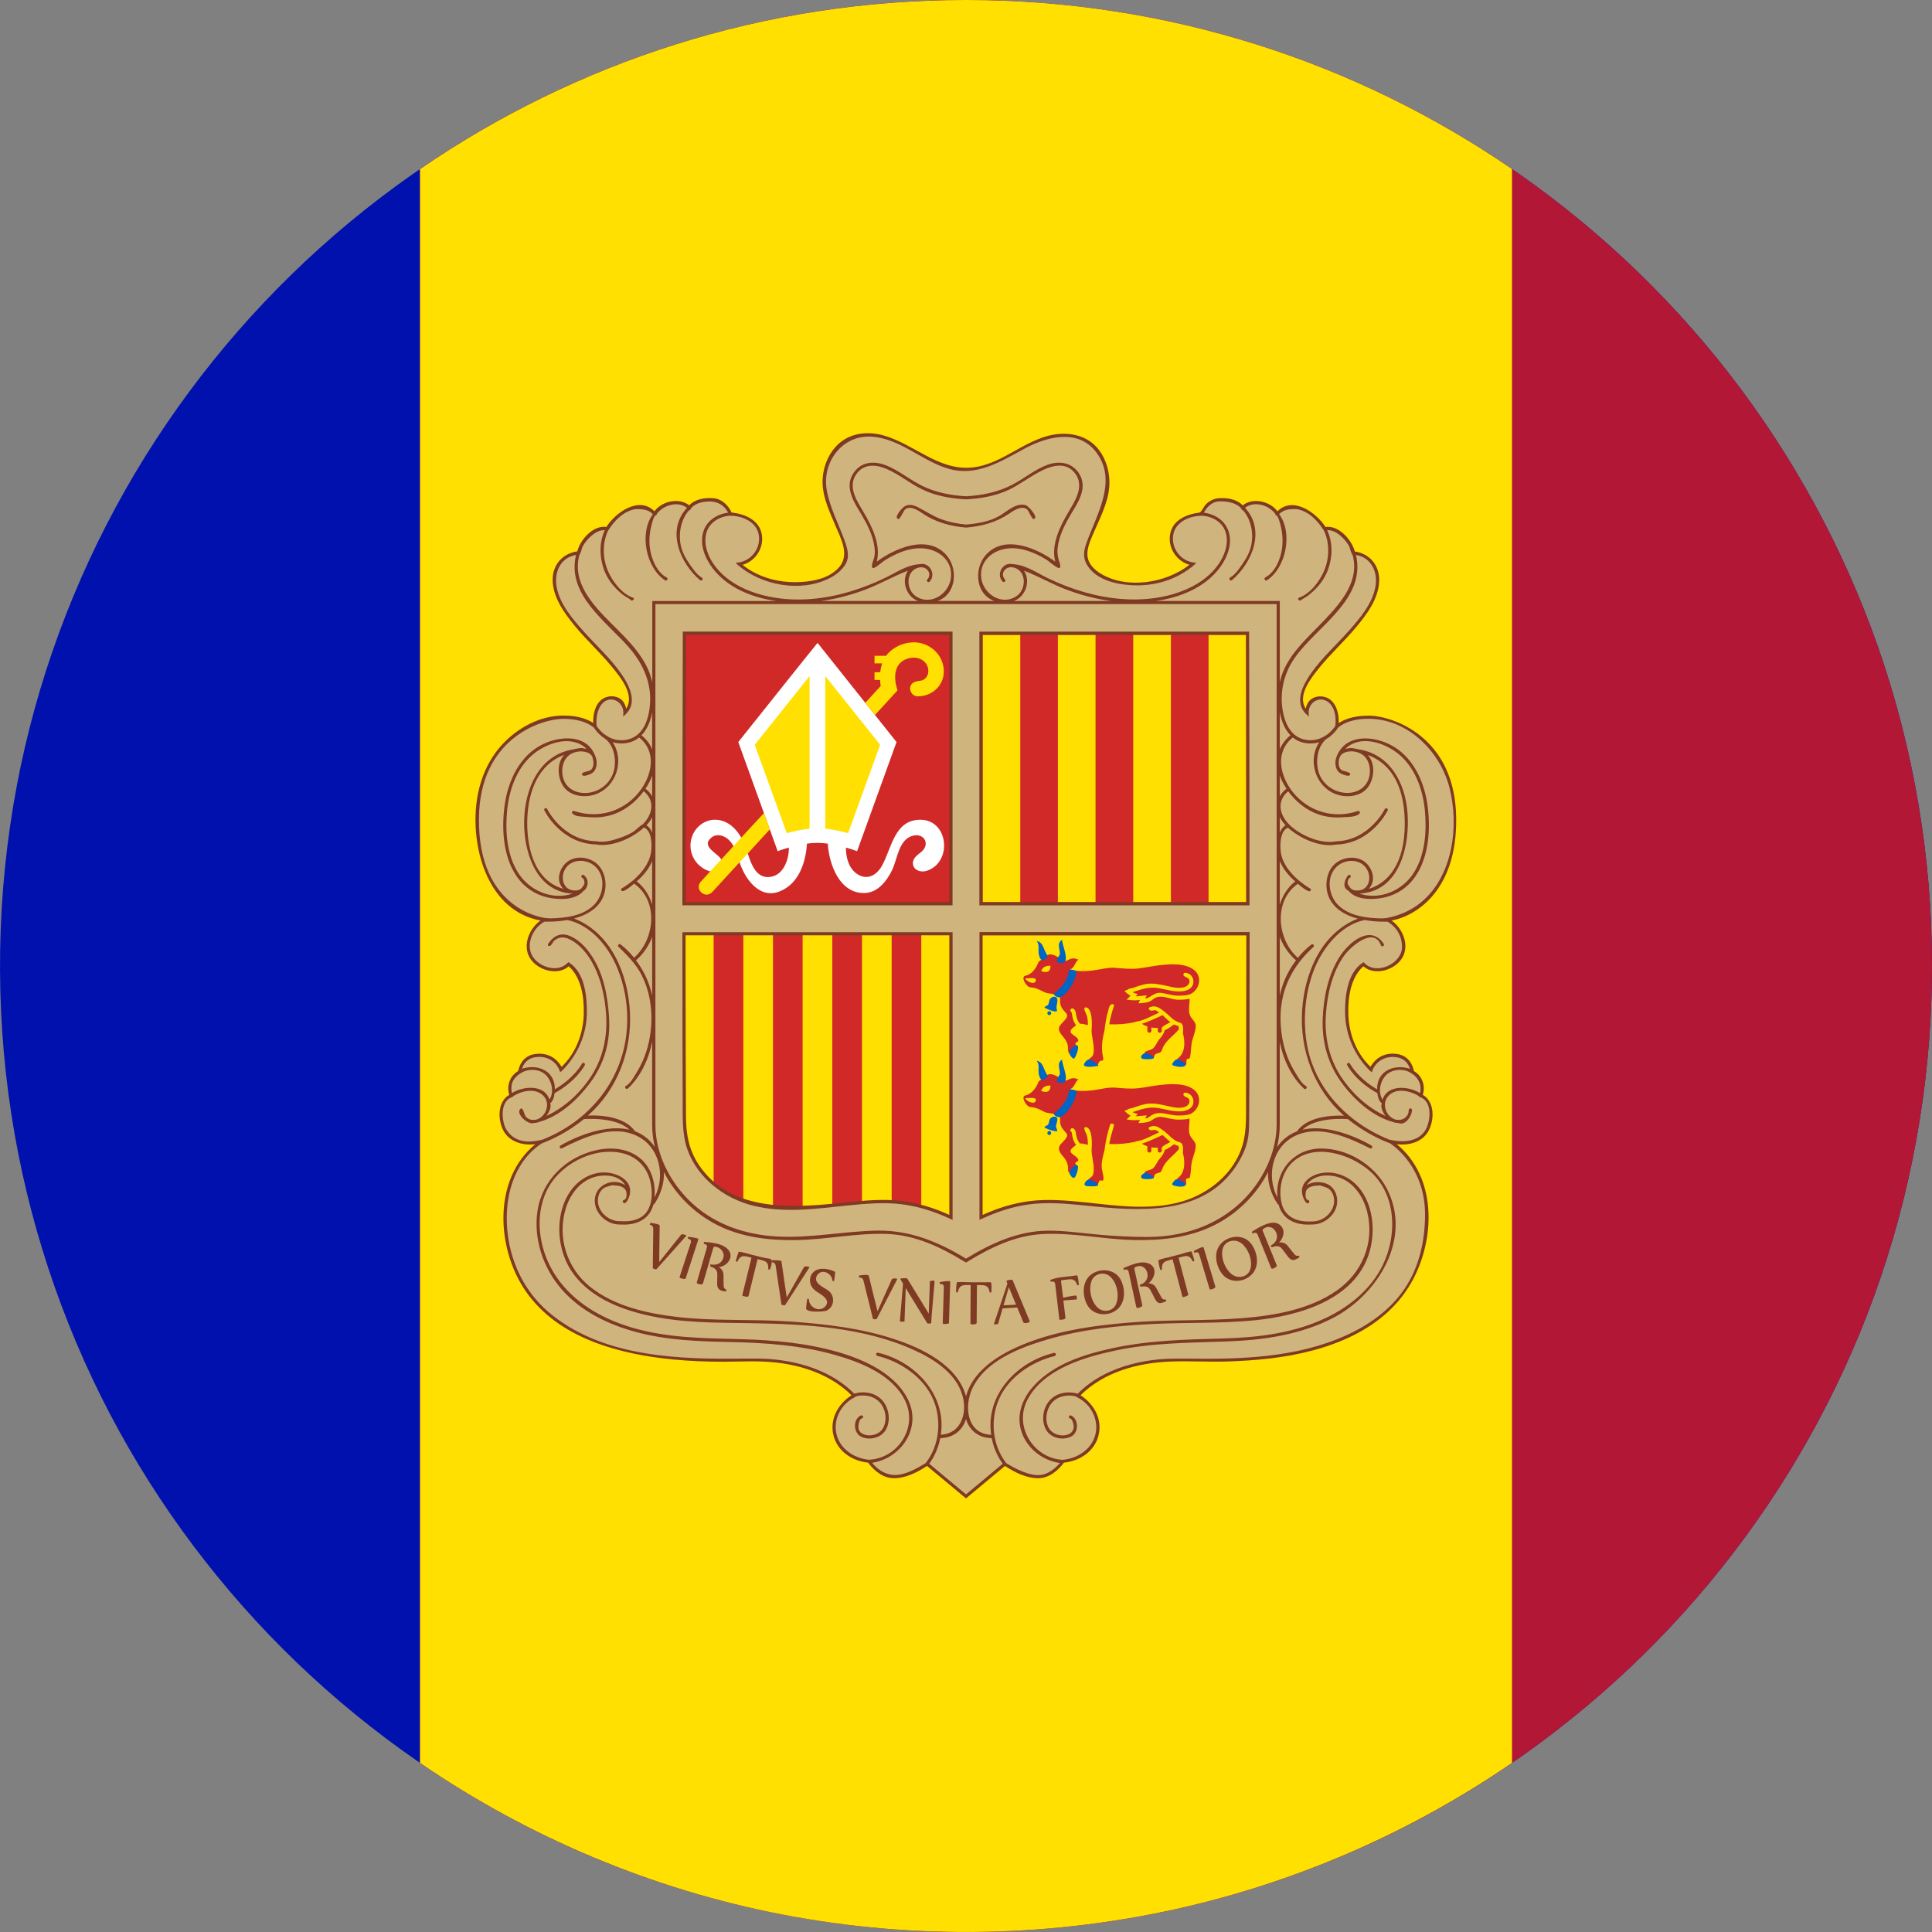 <?xml version="1.0" encoding="iso-8859-1"?>
<!-- Generator: Adobe Illustrator 18.0.0, SVG Export Plug-In . SVG Version: 6.00 Build 0)  -->
<!DOCTYPE svg PUBLIC "-//W3C//DTD SVG 1.1//EN" "http://www.w3.org/Graphics/SVG/1.1/DTD/svg11.dtd">
<svg version="1.1" xmlns="http://www.w3.org/2000/svg" xmlns:xlink="http://www.w3.org/1999/xlink" x="0px" y="0px"
	 viewBox="0 0 38.018 38.018" style="enable-background:new 0 0 38.018 38.018;" xml:space="preserve">
<rect x="0" y="0" width="38.018" height="38.018" fill="#808080" stroke="none"/>
<g id="Layer_598">
	<g id="Layer_599">
		<g>
			<g>
				<path style="fill:#0011AD;" d="M38.018,19.009c0-2.132-0.357-4.261-1.061-6.274c-0.679-1.941-1.676-3.769-2.939-5.392
					c-1.253-1.61-2.765-3.016-4.46-4.15c-1.719-1.148-3.625-2.014-5.622-2.548c-2.079-0.557-4.251-0.753-6.396-0.589
					c-2.103,0.161-4.174,0.673-6.107,1.514C9.553,2.388,7.811,3.512,6.288,4.884c-1.517,1.367-2.812,2.977-3.82,4.753
					c-1.028,1.81-1.754,3.788-2.139,5.833c-0.399,2.123-0.435,4.313-0.107,6.448c0.317,2.064,0.979,4.073,1.95,5.922
					c0.951,1.809,2.195,3.461,3.669,4.877c1.476,1.417,3.179,2.596,5.027,3.473c1.896,0.9,3.94,1.479,6.027,1.71
					c2.143,0.237,4.327,0.112,6.428-0.375c2.019-0.469,3.958-1.272,5.718-2.368c1.732-1.079,3.289-2.437,4.594-4.006
					c1.312-1.579,2.366-3.369,3.107-5.284c0.766-1.978,1.191-4.082,1.264-6.202C38.014,19.446,38.018,19.228,38.018,19.009z"/>
				<path style="fill:#B21835;" d="M38.018,19.009c0-2.132-0.357-4.261-1.061-6.274c-0.679-1.941-1.676-3.769-2.939-5.392
					c-1.253-1.61-2.765-3.016-4.46-4.15c-1.719-1.148-3.625-2.014-5.622-2.548c-2.196-0.588-4.498-0.774-6.761-0.558
					c-2.608,0.25-5.156,1.046-7.442,2.328C9.23,2.697,8.739,3.002,8.265,3.328V34.69c2.14,1.469,4.577,2.491,7.125,2.983
					c2.356,0.455,4.8,0.459,7.158,0.016c2.045-0.385,4.023-1.111,5.833-2.138c1.775-1.008,3.386-2.304,4.753-3.821
					c1.372-1.523,2.496-3.265,3.313-5.144c0.841-1.933,1.354-4.005,1.514-6.107C37.998,19.989,38.018,19.499,38.018,19.009z"/>
				<path style="fill:#FFE000;" d="M19.009,0c-3.987,0-7.688,1.229-10.744,3.328V34.69c2.14,1.469,4.577,2.491,7.125,2.983
					c2.642,0.51,5.394,0.454,8.013-0.167c2.267-0.537,4.429-1.497,6.35-2.816V3.326C26.695,1.229,22.996,0,19.009,0z"/>
			</g>
			<g>
				<g>
					<g>
						<path style="fill:#D0B47D;" d="M28.625,16.104c-0.005-0.564-0.193-1.143-0.615-1.533c-0.243-0.225-0.558-0.384-0.885-0.438
							c-0.265-0.044-0.616-0.034-0.819,0.167c0.028-0.174-0.007-0.417-0.167-0.52c-0.192-0.124-0.424,0.026-0.419,0.245
							c-0.226-0.221-0.043-0.55,0.106-0.758c0.207-0.29,0.467-0.535,0.706-0.797c0.231-0.256,0.48-0.55,0.561-0.895
							c0.079-0.332-0.097-0.669-0.46-0.691c-0.035-0.212-0.319-0.56-0.563-0.475c-0.1-0.169-0.254-0.329-0.444-0.393
							c-0.16-0.054-0.379-0.053-0.488,0.098c-0.132-0.208-0.496-0.318-0.685-0.122c-0.087-0.129-0.271-0.153-0.415-0.156
							c-0.183-0.004-0.329,0.117-0.396,0.283c-0.248,0.012-0.538,0.128-0.584,0.401c-0.046,0.271,0.142,0.54,0.416,0.579
							c-0.388,0.37-0.992,0.455-1.501,0.345c-0.202-0.044-0.427-0.128-0.544-0.311c-0.158-0.246,0.013-0.53,0.106-0.769
							c0.12-0.304,0.271-0.616,0.255-0.951c-0.015-0.29-0.152-0.583-0.405-0.739c-0.51-0.312-1.11,0.078-1.562,0.31
							c-0.282,0.145-0.586,0.271-0.909,0.252c-0.315-0.019-0.595-0.179-0.864-0.331c-0.458-0.257-1.086-0.556-1.541-0.121
							c-0.191,0.183-0.293,0.46-0.285,0.722c0.011,0.33,0.172,0.653,0.3,0.951c0.117,0.274,0.208,0.561-0.047,0.786
							c-0.197,0.174-0.472,0.235-0.729,0.247c-0.423,0.019-0.89-0.092-1.203-0.391c0.278-0.041,0.462-0.312,0.415-0.586
							c-0.046-0.268-0.341-0.383-0.582-0.394c-0.061-0.15-0.198-0.283-0.369-0.283c-0.15,0-0.35,0.019-0.442,0.156
							c-0.188-0.196-0.553-0.086-0.685,0.122c-0.103-0.142-0.306-0.151-0.46-0.107c-0.203,0.058-0.367,0.225-0.473,0.402
							c-0.244-0.085-0.528,0.263-0.564,0.475c-0.366,0.023-0.541,0.364-0.458,0.697c0.085,0.341,0.328,0.634,0.559,0.888
							c0.233,0.257,0.487,0.498,0.692,0.779c0.154,0.21,0.351,0.549,0.118,0.776c0.005-0.217-0.225-0.369-0.417-0.246
							c-0.16,0.103-0.196,0.347-0.166,0.521c-0.346-0.339-0.991-0.18-1.361,0.023c-0.479,0.262-0.792,0.726-0.905,1.254
							c-0.114,0.526-0.08,1.118,0.144,1.611c0.203,0.45,0.623,0.861,1.135,0.907c-0.268,0.13-0.448,0.515-0.252,0.775
							c0.155,0.206,0.519,0.306,0.717,0.104c0.286,0.221,0.34,0.66,0.329,0.996c-0.013,0.402-0.172,0.813-0.48,1.079
							c-0.144-0.365-0.759-0.386-0.811,0.045c-0.161,0.098-0.242,0.286-0.169,0.467c-0.248,0.116-0.234,0.482-0.119,0.687
							c0.143,0.255,0.465,0.275,0.721,0.215c-0.973,0.606-0.854,2.145-0.266,2.969c0.813,1.138,2.439,1.316,3.723,1.334
							c0.943,0.013,1.976-0.04,2.688,0.7c-0.288,0.161-0.466,0.479-0.361,0.806c0.091,0.288,0.37,0.456,0.66,0.482
							c0.106,0.162,0.283,0.306,0.485,0.306c0.237,0,0.463-0.123,0.654-0.253l0.766,0.639l0.766-0.639
							c0.185,0.125,0.396,0.239,0.624,0.251c0.214,0.012,0.404-0.135,0.518-0.305c0.289-0.026,0.567-0.196,0.658-0.483
							c0.104-0.328-0.074-0.645-0.362-0.806c0.444-0.461,1.096-0.659,1.721-0.697c0.374-0.023,0.749,0.003,1.123-0.005
							c0.29-0.006,0.581-0.024,0.869-0.055c1.142-0.125,2.411-0.541,2.923-1.667c0.37-0.815,0.357-2.052-0.488-2.579
							c0.249,0.058,0.562,0.043,0.709-0.198c0.126-0.206,0.143-0.585-0.11-0.704c0.073-0.181-0.008-0.37-0.169-0.467
							c-0.049-0.433-0.669-0.409-0.812-0.045c-0.308-0.265-0.466-0.675-0.479-1.075c-0.01-0.338,0.039-0.777,0.327-1
							c0.198,0.202,0.562,0.103,0.717-0.104c0.196-0.261,0.016-0.646-0.252-0.775C27.655,18.062,28.641,17.668,28.625,16.104z"/>
						<path style="fill:#D12828;" d="M19.304,12.46v5.324h5.253c0-2.123-0.005-4.308-0.007-5.324H19.304z"/>
						<path style="fill:#FFE000;" d="M19.304,23.957c0.312-0.146,0.645-0.253,0.987-0.293c0.375-0.044,0.753-0.004,1.126,0.034
							c0.668,0.07,1.395,0.175,2.035-0.091c0.496-0.206,0.958-0.623,1.07-1.167c0.031-0.151,0.025-0.307,0.026-0.46
							c0.002-0.2,0.003-0.401,0.004-0.601c0.002-0.385,0.003-0.77,0.004-1.155c0.001-0.616,0-1.232,0-1.848h-5.253V23.957z"/>
						<path style="fill:#D12828;" d="M13.459,17.784h5.254V12.46h-5.246C13.465,13.476,13.459,15.662,13.459,17.784z"/>
						<path style="fill:#D12828;" d="M13.47,22.211c0.004,0.471,0.321,0.914,0.692,1.179c0.39,0.278,0.864,0.379,1.337,0.377
							c0.563-0.002,1.12-0.097,1.682-0.119c0.528-0.021,1.053,0.086,1.532,0.308v-5.582H13.46
							C13.46,19.914,13.462,21.354,13.47,22.211z"/>
					</g>
					<g>
						<path style="fill:#FFE000;" d="M13.47,22.211c0.003,0.275,0.164,0.738,0.573,1.086v-4.922H13.46
							C13.46,19.914,13.462,21.354,13.47,22.211z"/>
						<path style="fill:#FFE000;" d="M14.627,23.633c0.172,0.063,0.366,0.107,0.584,0.124v-5.382h-0.584V23.633z"/>
						<path style="fill:#FFE000;" d="M15.794,23.759c0.215-0.008,0.407-0.023,0.584-0.041v-5.344h-0.584V23.759z"/>
						<path style="fill:#FFE000;" d="M16.962,23.664c0.194-0.018,0.389-0.023,0.584-0.016v-5.273h-0.584V23.664z"/>
						<path style="fill:#FFE000;" d="M18.129,23.742c0.19,0.048,0.382,0.121,0.584,0.215v-5.582h-0.584V23.742z"/>
					</g>
					<g>
						<rect x="19.336" y="12.492" style="fill:#FFE000;" width="0.741" height="5.261"/>
						<rect x="20.817" y="12.492" style="fill:#FFE000;" width="0.741" height="5.261"/>
						<rect x="22.3" y="12.492" style="fill:#FFE000;" width="0.741" height="5.261"/>
						<rect x="23.782" y="12.492" style="fill:#FFE000;" width="0.741" height="5.261"/>
					</g>
					<g>
						<path style="fill:#FFFFFF;" d="M18.11,16.131c-0.513,0-0.564,0.567-0.757,0.909c-0.106,0.187-0.292,0.29-0.49,0.156
							c-0.164-0.111-0.218-0.329-0.217-0.517c0.132,0.036,0.22,0.071,0.22,0.071l0.776-2.148l-1.554-1.951
							c-0.006,0-1.56,1.951-1.56,1.951l0.775,2.148c0,0,0.089-0.036,0.221-0.071c0.001,0.25-0.118,0.581-0.419,0.58
							c-0.279-0.001-0.355-0.375-0.429-0.58c-0.09-0.249-0.264-0.509-0.548-0.545c-0.219-0.027-0.42,0.105-0.502,0.307
							c-0.084,0.206-0.029,0.448,0.141,0.593c0.075,0.064,0.181,0.128,0.284,0.116c0.098-0.012,0.19-0.127,0.149-0.225
							c-0.058-0.134-0.428-0.263-0.196-0.447c0.104-0.083,0.253-0.034,0.339,0.05c0.117,0.114,0.156,0.279,0.206,0.43
							c0.107,0.329,0.389,0.738,0.786,0.586c0.381-0.146,0.521-0.569,0.544-0.943c0.139-0.02,0.272-0.02,0.41,0
							c0.025,0.408,0.234,0.999,0.742,0.971c0.251-0.014,0.425-0.246,0.525-0.453c0.104-0.215,0.129-0.609,0.413-0.675
							c0.229-0.053,0.335,0.177,0.16,0.32c-0.07,0.058-0.167,0.119-0.165,0.223c0.004,0.138,0.156,0.186,0.269,0.15
							C18.746,16.976,18.672,16.131,18.11,16.131z"/>
						<path style="fill:#FFE000;" d="M15.482,16.395c0.128-0.036,0.29-0.071,0.449-0.089v-3.002l-1.079,1.352L15.482,16.395z"/>
						<path style="fill:#FFE000;" d="M16.24,16.306c0.159,0.016,0.32,0.053,0.449,0.089l0.63-1.739l-1.079-1.352V16.306z"/>
						<path style="fill:#FFE000;" d="M14.585,16.483l-0.151,0.167l-0.245,0.266l-0.213,0.23l-0.187,0.205
							c-0.129,0.147,0.084,0.345,0.223,0.207l0.54-0.589l0.167-0.179l0.43-0.47l-0.116-0.321L14.585,16.483z"/>
						<path style="fill:#FFE000;" d="M17.963,12.64c-0.189,0.005-0.374,0.091-0.497,0.227c-0.011,0.012-0.021,0.025-0.028,0.038
							h-0.229v0.149h0.151c-0.02,0.059-0.033,0.119-0.038,0.174h-0.113v0.152h0.111c0,0.045,0.005,0.086,0.01,0.119l-0.303,0.331
							l0.191,0.24l0.442-0.483l-0.021-0.081c-0.047-0.177-0.037-0.403,0.136-0.507c0.14-0.085,0.35-0.083,0.449,0.062
							c0.088,0.127,0.043,0.321-0.128,0.337c-0.082,0.008-0.167,0.033-0.185,0.125c-0.016,0.089,0.059,0.185,0.152,0.18
							c0.301-0.004,0.537-0.238,0.507-0.544C18.54,12.853,18.267,12.631,17.963,12.64z"/>
					</g>
					<g>
						<g>
							<g>
								<path style="fill:#D12828;" d="M23.141,20.177c-0.011-0.004-0.022-0.01-0.037-0.019c-0.058,0.038-0.117,0.092-0.184,0.111
									c-0.014,0.072-0.061,0.129-0.108,0.184c-0.047,0.056-0.079,0.153-0.141,0.192c-0.019,0.012-0.156,0.045-0.148,0.071
									c0.005,0.021,0.115,0.063,0.136,0.076c0.082,0.055,0.03-0.029,0.087-0.053c0.074-0.032,0.096-0.007,0.126-0.096
									c0.058-0.166,0.222-0.258,0.326-0.39c0-0.023-0.002-0.044-0.008-0.065C23.173,20.188,23.155,20.184,23.141,20.177z"/>
								<path style="fill:#D12828;" d="M22.598,19.632c0.079-0.043,0.144-0.103,0.24-0.095c0.118,0.012,0.232,0.059,0.352,0.056
									h0.008c0.07-0.001,0.147-0.002,0.218-0.027c0.002-0.001,0.004-0.002,0.006-0.003c0.167-0.076,0.239-0.311,0.103-0.45
									c-0.171-0.173-0.51-0.143-0.728-0.117c-0.129,0.017-0.257,0.044-0.387,0.06c-0.157,0.018-0.304,0.002-0.46-0.011
									c-0.148-0.012-0.3,0.034-0.446,0.052c-0.152,0.02-0.307,0.021-0.456-0.018c0.099-0.028,0.098-0.138,0.17-0.194
									c-0.055-0.03-0.121-0.034-0.178-0.005c-0.046,0.024-0.078,0.042-0.128,0.013c-0.072-0.043-0.148-0.104-0.235-0.112
									c-0.052-0.005-0.072,0.024-0.108,0.055c-0.036,0.032-0.119,0.061-0.138,0.107c-0.043,0.109-0.122,0.228-0.249,0.256
									c-0.11,0.019,0.019,0.227,0.092,0.23c0.098,0.004,0.182,0.045,0.266,0.089c0.093,0.05,0.21,0.022,0.299,0.084
									c0.032,0.022,0.018,0.111,0.025,0.149c0.021,0.093,0.059,0.122,0.117,0.188c0.082,0.093-0.128,0.194-0.141,0.284
									c-0.018,0.099,0.093,0.177,0.135,0.254c0.024,0.042,0.039,0.09,0.041,0.139c0.002,0.023-0.004,0.091,0.021,0.106
									c0.048-0.005,0.104-0.083,0.131-0.117c0.024-0.029,0.004-0.033-0.007-0.061c-0.011-0.031,0.051-0.038,0.057-0.064
									c0.012-0.059-0.115-0.111-0.142-0.154c-0.04-0.066,0.059-0.113,0.098-0.151c-0.062-0.092-0.071-0.161-0.078-0.211
									l-0.001-0.01c-0.004-0.027-0.013-0.036-0.014-0.039c-0.041-0.025-0.006-0.09,0.037-0.067
									c0.008,0.003,0.044,0.024,0.054,0.095l0.001,0.011c0.007,0.048,0.014,0.107,0.075,0.19c0.056-0.003,0.105,0.018,0.158,0.029
									c0.001-0.074-0.001-0.15-0.031-0.219c-0.01-0.023-0.082-0.15,0.005-0.128c0.117,0.03,0.111,0.338,0.101,0.425
									c0,0.003,0,0.006-0.001,0.009c-0.002,0.139,0.049,0.271,0.042,0.412c-0.002,0.048-0.007,0.103-0.048,0.133
									c-0.008,0.006-0.083,0.057-0.054,0.068c0.017,0.007,0.164,0.081,0.171,0.082c0.023,0.005,0.027-0.088,0.084-0.083
									c0.056,0.005,0.03-0.071,0.023-0.106c-0.031-0.172-0.003-0.336,0.039-0.503c-0.001-0.005-0.001-0.009,0-0.014
									c0.016-0.123,0.035-0.245,0.071-0.363c0.011-0.038,0.018-0.098,0.056-0.119c0.032-0.019,0.068-0.002,0.053,0.038
									c-0.039,0.116-0.069,0.23-0.089,0.351c0.173,0.007,0.341-0.006,0.51-0.043c0.005-0.004,0.01-0.007,0.016-0.009
									c0.155-0.019,0.315-0.116,0.456-0.178c-0.046-0.034-0.061-0.044-0.066-0.045c-0.038-0.009-0.087,0.022-0.121-0.005
									c-0.035-0.028-0.014-0.052,0.021-0.063c0.104-0.035,0.185,0.028,0.263,0.088c0.004,0.003,0.005,0.004,0.007,0.005
									c0.088,0.069,0.155,0.16,0.262,0.204c0.031,0.017,0.067,0.011,0.087,0.047c0.027,0.052,0.018,0.117,0.014,0.173
									c0.045,0.168,0.053,0.394-0.111,0.506c-0.056,0.046,0.179,0.107,0.171,0.12c0.018-0.033,0-0.071,0.015-0.104
									c0.012-0.029,0.053-0.005,0.062-0.039c0.026-0.102,0.019-0.208,0.04-0.311c0.022-0.1,0.077-0.215,0.076-0.317
									c-0.002-0.083-0.087-0.133-0.114-0.206c-0.04-0.104-0.002-0.219-0.008-0.327c-0.071,0.019-0.142,0.02-0.205,0.021H23.19
									c-0.13,0-0.251-0.07-0.382-0.059c-0.059,0.005-0.099,0.035-0.145,0.069c-0.058,0.043-0.124,0.049-0.194,0.055l-0.067,0.004
									l0.031-0.063l-0.021,0.001c-0.095,0.009-0.161,0-0.163,0l-0.08-0.01l0.078-0.076c-0.043-0.024-0.071-0.049-0.073-0.05
									l-0.048-0.045l0.061-0.022c0.022-0.027,0.077-0.026,0.107-0.037c0.082-0.027,0.164-0.059,0.249-0.075
									c0.143-0.026,0.286,0.007,0.426,0.038c0.115,0.026,0.288,0.07,0.395-0.008c0.041-0.031,0.064-0.105,0.018-0.143
									c-0.023-0.02-0.1-0.036-0.095-0.075c0.004-0.055,0.069-0.033,0.1-0.019c0.062,0.03,0.098,0.092,0.097,0.159
									c0,0.132-0.124,0.183-0.236,0.191c-0.151,0.012-0.297-0.036-0.444-0.062c-0.189-0.034-0.34,0.019-0.518,0.079
									c0.013,0.006,0.026,0.013,0.041,0.018l0.062,0.02l-0.042,0.042c0.017,0,0.037-0.002,0.058-0.003l0.161-0.015l-0.031,0.062
									C22.562,19.646,22.586,19.639,22.598,19.632z M20.377,19.314c-0.033,0.074-0.214-0.02-0.198-0.066
									C20.205,19.265,20.428,19.206,20.377,19.314z M20.624,19.117c-0.053,0.026-0.12-0.003-0.136-0.009
									c0.031-0.083,0.099-0.106,0.183-0.105C20.671,19.004,20.677,19.09,20.624,19.117z"/>
								<path style="fill:#D12828;" d="M22.877,19.977c-0.134,0.059-0.268,0.126-0.407,0.17c0.028,0.018,0.066,0.037,0.108,0.052
									v0.085c0,0.05,0.079,0.05,0.079,0V20.22c0.041,0.007,0.084,0.005,0.126,0.007v0.058c0,0.05,0.078,0.05,0.078,0v-0.051
									c0.005-0.045,0.136-0.096,0.17-0.121c-0.015-0.011-0.03-0.022-0.045-0.034C22.948,20.047,22.915,20.009,22.877,19.977z"/>
							</g>
							<g>
								<path style="fill:#0065C3;" d="M20.655,19.671c-0.013,0.031-0.012,0.08-0.035,0.105c-0.018,0.02-0.053,0.021-0.066,0.046
									c-0.007,0.014,0.275,0.139,0.244,0.05c-0.027-0.078,0.024-0.142,0.007-0.213C20.785,19.581,20.678,19.614,20.655,19.671z"/>
								<path style="fill:#0065C3;" d="M20.648,19.899c-0.051,0-0.05,0.077,0,0.077C20.697,19.976,20.697,19.899,20.648,19.899z"/>
								<path style="fill:#0065C3;" d="M21.04,19.073c-0.009,0.12-0.064,0.24-0.145,0.33c-0.012,0.013-0.156,0.169-0.164,0.156
									c0.087,0.125,0.194,0.047,0.263-0.037c0.059-0.073,0.112-0.146,0.145-0.235c0.015-0.041,0.062-0.143,0.034-0.184
									C21.169,19.096,21.04,19.073,21.04,19.073z"/>
								<path style="fill:#0065C3;" d="M21.163,20.57c-0.034,0.027-0.131,0.099-0.123,0.15c0.006,0.037,0.052,0.102,0.089,0.113
									C21.157,20.843,21.286,20.53,21.163,20.57z"/>
								<path style="fill:#0065C3;" d="M21.51,20.879c-0.046-0.022-0.089-0.049-0.13-0.007c-0.022,0.024-0.085,0.088-0.027,0.108
									c0.074,0.025,0.173,0.007,0.249-0.004C21.653,20.97,21.515,20.882,21.51,20.879z"/>
								<path style="fill:#0065C3;" d="M20.901,18.49c-0.108,0.074-0.049,0.169-0.044,0.274c0.002,0.051-0.137,0.161-0.002,0.184
									C21.105,18.993,20.882,18.573,20.901,18.49z"/>
								<path style="fill:#0065C3;" d="M22.686,20.787c-0.013-0.01-0.063-0.041-0.103-0.057c-0.083-0.039-0.208,0.103-0.061,0.112
									C22.552,20.844,22.773,20.853,22.686,20.787z"/>
								<path style="fill:#0065C3;" d="M20.398,18.517c0.071,0.08,0.019,0.19,0.048,0.283c0.01,0.03,0.026,0.087,0.064,0.091
									c0.05,0.006,0.098-0.044,0.106-0.09C20.53,18.707,20.542,18.542,20.398,18.517z"/>
								<path style="fill:#0065C3;" d="M23.218,20.865c-0.046-0.018-0.076-0.03-0.11,0.013c-0.016,0.019-0.064,0.07-0.026,0.086
									c0.053,0.023,0.203,0.053,0.247,0.001c0.006-0.006,0.003-0.025-0.004-0.037C23.317,20.916,23.251,20.878,23.218,20.865z"/>
							</g>
						</g>
						<g>
							<g>
								<path style="fill:#D12828;" d="M23.179,22.546c-0.011-0.002-0.024-0.004-0.038-0.011c-0.011-0.004-0.022-0.01-0.037-0.019
									c-0.059,0.039-0.117,0.09-0.184,0.112c-0.014,0.072-0.061,0.129-0.107,0.183c-0.048,0.056-0.08,0.153-0.142,0.192
									c-0.019,0.013-0.156,0.045-0.148,0.071c0.005,0.021,0.115,0.063,0.136,0.077c0.082,0.055,0.03-0.03,0.087-0.054
									c0.074-0.032,0.096-0.007,0.126-0.095c0.058-0.166,0.222-0.258,0.326-0.39c0-0.022-0.002-0.044-0.008-0.065
									C23.19,22.547,23.184,22.547,23.179,22.546z"/>
								<path style="fill:#D12828;" d="M22.598,21.99c0.01-0.005,0.02-0.013,0.03-0.021c0.184-0.14,0.356-0.013,0.562-0.018h0.008
									c0.07-0.001,0.147-0.002,0.218-0.027c0.002,0,0.004-0.001,0.006-0.002c0.168-0.076,0.239-0.312,0.103-0.451
									c-0.171-0.173-0.51-0.143-0.728-0.117c-0.129,0.016-0.257,0.044-0.387,0.059c-0.157,0.018-0.304,0.003-0.46-0.01
									c-0.148-0.012-0.3,0.034-0.446,0.052c-0.152,0.019-0.307,0.021-0.456-0.019c0.099-0.028,0.098-0.137,0.17-0.194
									c-0.055-0.03-0.121-0.034-0.178-0.005c-0.047,0.024-0.078,0.042-0.128,0.012c-0.072-0.043-0.148-0.104-0.235-0.112
									c-0.052-0.005-0.072,0.024-0.108,0.055c-0.037,0.032-0.119,0.06-0.138,0.107c-0.044,0.112-0.123,0.223-0.249,0.256
									c-0.11,0.018,0.02,0.227,0.092,0.23c0.098,0.004,0.182,0.044,0.266,0.089c0.093,0.05,0.21,0.022,0.299,0.084
									c0.032,0.022,0.018,0.111,0.025,0.149c0.021,0.093,0.059,0.122,0.116,0.188c0.082,0.093-0.127,0.194-0.14,0.284
									c-0.018,0.099,0.093,0.177,0.135,0.254c0.024,0.042,0.039,0.09,0.041,0.139c0.002,0.024-0.004,0.091,0.021,0.105
									c0.048-0.005,0.104-0.083,0.131-0.117c0.025-0.029,0.004-0.033-0.007-0.061c-0.011-0.031,0.051-0.038,0.057-0.063
									c0.012-0.059-0.115-0.111-0.142-0.154c-0.041-0.067,0.059-0.114,0.098-0.151c-0.062-0.092-0.071-0.161-0.078-0.211
									l-0.001-0.01c-0.004-0.026-0.013-0.036-0.014-0.038c-0.041-0.025-0.006-0.09,0.037-0.068
									c0.008,0.003,0.044,0.025,0.054,0.095l0.001,0.011c0.007,0.048,0.014,0.107,0.075,0.191
									c0.056-0.003,0.105,0.017,0.158,0.028c0.001-0.074-0.001-0.15-0.031-0.219c-0.01-0.023-0.083-0.15,0.005-0.128
									c0.117,0.03,0.111,0.338,0.101,0.425c0,0.003,0,0.006-0.001,0.009c-0.002,0.139,0.049,0.271,0.042,0.412
									c-0.002,0.049-0.007,0.103-0.048,0.134c-0.008,0.006-0.083,0.056-0.054,0.067c0.017,0.007,0.164,0.08,0.171,0.082
									c0.019,0.005,0.032-0.061,0.039-0.072c0.018-0.028,0.062,0.01,0.078-0.014c0.025-0.045-0.024-0.191-0.028-0.241
									c-0.01-0.126,0.027-0.244,0.058-0.365c-0.001-0.005-0.001-0.009,0-0.014c0.021-0.163,0.057-0.316,0.106-0.472
									c0.018-0.047,0.091-0.02,0.073,0.027c-0.034,0.118-0.069,0.23-0.089,0.352c0.173,0.006,0.341-0.006,0.51-0.043
									c0.005-0.004,0.01-0.007,0.016-0.009c0.155-0.019,0.315-0.116,0.456-0.178c-0.046-0.034-0.061-0.043-0.066-0.045
									c-0.045-0.012-0.107,0.03-0.138-0.023c-0.017-0.032,0.037-0.046,0.057-0.051c0.105-0.024,0.17,0.047,0.25,0.099
									c0.088,0.069,0.155,0.16,0.262,0.204c0.005,0.003,0.012,0.003,0.019,0.005c0.101,0.017,0.088,0.137,0.082,0.215
									c0.044,0.168,0.054,0.394-0.111,0.506c-0.036,0.03,0.133,0.109,0.161,0.113c0.043,0.005-0.021-0.108,0.036-0.115
									c0.01-0.002,0.046-0.003,0.051-0.02c0.026-0.101,0.019-0.208,0.04-0.31c0.022-0.1,0.077-0.215,0.076-0.317
									c-0.002-0.082-0.087-0.133-0.114-0.206c-0.04-0.104-0.002-0.219-0.008-0.326c-0.071,0.019-0.142,0.02-0.205,0.021H23.19
									c-0.11,0-0.217-0.035-0.325-0.052c-0.092-0.014-0.154,0.034-0.228,0.08c-0.047,0.027-0.148,0.035-0.168,0.036l-0.067,0.004
									l0.031-0.062l-0.021,0.001c-0.095,0.008-0.161,0-0.163,0l-0.08-0.01l0.078-0.076c-0.043-0.023-0.071-0.049-0.073-0.05
									l-0.048-0.044l0.061-0.022c0.022-0.027,0.077-0.027,0.107-0.037c0.082-0.027,0.164-0.059,0.249-0.075
									c0.143-0.026,0.286,0.006,0.426,0.038c0.115,0.026,0.289,0.071,0.395-0.008c0.041-0.031,0.064-0.105,0.018-0.144
									c-0.023-0.019-0.1-0.036-0.095-0.075c0.004-0.055,0.069-0.033,0.1-0.018c0.062,0.03,0.098,0.091,0.097,0.16
									c0,0.131-0.124,0.182-0.236,0.19c-0.151,0.012-0.297-0.036-0.444-0.062c-0.189-0.034-0.34,0.019-0.518,0.079
									c0.013,0.007,0.026,0.013,0.041,0.018l0.062,0.02l-0.042,0.042c0.017-0.001,0.037-0.002,0.058-0.003l0.161-0.014
									l-0.031,0.063C22.562,22.003,22.586,21.997,22.598,21.99z M20.377,21.672c-0.033,0.073-0.214-0.02-0.198-0.067
									C20.205,21.623,20.428,21.564,20.377,21.672z M20.624,21.475c-0.053,0.027-0.12-0.002-0.136-0.009
									c0.031-0.083,0.099-0.105,0.183-0.105C20.671,21.361,20.677,21.448,20.624,21.475z"/>
								<path style="fill:#D12828;" d="M22.47,22.506c0.028,0.018,0.066,0.037,0.108,0.051v0.085c0,0.05,0.079,0.05,0.079,0v-0.065
									c0.041,0.007,0.084,0.006,0.126,0.007v0.058c0,0.05,0.078,0.05,0.078,0v-0.051c0.005-0.044,0.136-0.096,0.17-0.121
									c-0.057-0.039-0.102-0.091-0.154-0.135C22.743,22.395,22.609,22.461,22.47,22.506z"/>
							</g>
							<g>
								<path style="fill:#0065C3;" d="M21.51,23.237c-0.054-0.026-0.102-0.043-0.144,0.012c-0.064,0.085,0.005,0.095,0.092,0.095
									c0.02,0,0.186,0.008,0.145-0.041C21.579,23.276,21.542,23.253,21.51,23.237z"/>
								<path style="fill:#0065C3;" d="M21.163,22.928c-0.053,0.042-0.153,0.12-0.103,0.192c0.027,0.04,0.062,0.088,0.099,0.036
									C21.182,23.124,21.267,22.895,21.163,22.928z"/>
								<path style="fill:#0065C3;" d="M22.686,23.145c-0.013-0.011-0.063-0.041-0.103-0.057c-0.083-0.039-0.208,0.102-0.061,0.113
									C22.552,23.203,22.773,23.211,22.686,23.145z"/>
								<path style="fill:#0065C3;" d="M23.218,23.223c-0.045-0.018-0.076-0.03-0.11,0.013c-0.016,0.019-0.064,0.07-0.026,0.086
									c0.053,0.022,0.203,0.052,0.247,0.001C23.365,23.284,23.236,23.23,23.218,23.223z"/>
								<path style="fill:#0065C3;" d="M21.04,21.431c-0.009,0.12-0.064,0.24-0.145,0.33c-0.012,0.013-0.156,0.169-0.164,0.157
									c0.086,0.125,0.195,0.046,0.263-0.038c0.059-0.073,0.112-0.146,0.145-0.235c0.015-0.042,0.062-0.144,0.034-0.185
									C21.169,21.453,21.04,21.431,21.04,21.431z"/>
								<path style="fill:#0065C3;" d="M20.648,22.257c-0.051,0-0.05,0.078,0,0.078C20.697,22.335,20.697,22.257,20.648,22.257z"/>
								<path style="fill:#0065C3;" d="M20.655,22.03c-0.013,0.031-0.012,0.08-0.035,0.104c-0.018,0.02-0.053,0.021-0.066,0.046
									c-0.008,0.018,0.22,0.103,0.251,0.075c0.007-0.005-0.021-0.061-0.023-0.071c-0.009-0.053,0.022-0.096,0.025-0.147
									C20.812,21.944,20.682,21.962,20.655,22.03z"/>
								<path style="fill:#0065C3;" d="M20.398,20.874c0.071,0.081,0.019,0.19,0.048,0.284c0.01,0.029,0.026,0.087,0.064,0.091
									c0.05,0.005,0.098-0.044,0.106-0.09C20.53,21.065,20.542,20.9,20.398,20.874z"/>
								<path style="fill:#0065C3;" d="M20.901,20.848c-0.108,0.074-0.049,0.169-0.044,0.274c0.002,0.051-0.137,0.161-0.002,0.185
									C21.105,21.351,20.882,20.931,20.901,20.848z"/>
							</g>
						</g>
					</g>
				</g>
				<g>
					<path style="fill:#7F3A23;" d="M24.581,12.429h-5.309v5.387h5.316v-0.031c0-2.223-0.005-4.464-0.008-5.324V12.429z
						 M19.336,17.753v-5.261h5.183c0.002,0.878,0.007,3.075,0.007,5.261H19.336z"/>
					<path style="fill:#7F3A23;" d="M19.273,24.006l0.045-0.021c0.291-0.136,0.601-0.239,0.92-0.283
						c0.363-0.051,0.73-0.018,1.093,0.018l0.043,0.004c1.024,0.11,2.283,0.21,2.94-0.763c0.091-0.134,0.166-0.281,0.214-0.436
						c0.055-0.179,0.052-0.358,0.053-0.543c0.003-0.378,0.005-0.756,0.006-1.135c0.002-0.764,0.003-1.527,0.003-2.291
						c0-0.062,0-0.122,0-0.184v-0.031h-5.316V24.006z M19.336,18.407h5.189c0,0.712,0,1.424-0.002,2.137
						c0,0.356-0.002,0.712-0.004,1.068c-0.002,0.307,0.019,0.628-0.069,0.926c-0.163,0.549-0.661,0.953-1.198,1.107
						c-0.608,0.175-1.255,0.084-1.873,0.017l-0.042-0.004c-0.351-0.035-0.705-0.067-1.058-0.025
						c-0.326,0.04-0.645,0.138-0.943,0.274V18.407z"/>
					<path style="fill:#7F3A23;" d="M13.436,12.46c-0.002,0.86-0.008,3.101-0.008,5.324v0.031h5.316v-5.387h-5.309V12.46z
						 M13.499,12.492h5.182v5.261h-5.189C13.491,15.567,13.496,13.37,13.499,12.492z"/>
					<path style="fill:#7F3A23;" d="M13.428,18.375c0,0.729,0,1.459,0.002,2.189c0.001,0.357,0.002,0.714,0.004,1.072
						c0.002,0.329-0.018,0.675,0.095,0.99c0.202,0.559,0.719,0.954,1.283,1.097c0.599,0.152,1.228,0.067,1.832,0.002l0.043-0.004
						c0.35-0.035,0.702-0.067,1.053-0.024c0.334,0.042,0.656,0.146,0.96,0.288l0.045,0.021v-5.662h-5.316V18.375z M18.681,18.407
						v5.5c-0.3-0.137-0.619-0.236-0.947-0.275c-0.351-0.042-0.704-0.009-1.054,0.025l-0.042,0.004
						c-0.999,0.108-2.251,0.216-2.888-0.741c-0.19-0.286-0.248-0.589-0.251-0.928c-0.002-0.379-0.004-0.759-0.005-1.139
						c-0.003-0.77-0.003-1.539-0.003-2.31c0-0.046,0-0.092,0-0.138H18.681z"/>
					<path style="fill:#7F3A23;" d="M28.655,16.104c-0.015-1.62-1.261-2.011-1.697-2.021h-0.036c-0.312,0-0.492,0.088-0.578,0.146
						c0.003-0.155-0.028-0.33-0.145-0.442c-0.115-0.109-0.315-0.114-0.429-0.001c-0.046,0.05-0.066,0.111-0.076,0.159
						c-0.17-0.261,0.102-0.6,0.26-0.796c0.228-0.284,0.5-0.528,0.732-0.808c0.211-0.253,0.436-0.553,0.453-0.895
						c0.017-0.303-0.174-0.55-0.478-0.594c-0.065-0.233-0.317-0.52-0.578-0.482c-0.179-0.279-0.639-0.615-0.945-0.309
						c-0.148-0.198-0.482-0.277-0.685-0.116c-0.115-0.127-0.317-0.154-0.478-0.14c-0.09,0.008-0.173,0.05-0.237,0.112
						c-0.05,0.047-0.079,0.133-0.129,0.169c-0.247,0.03-0.519,0.137-0.579,0.405c-0.062,0.27,0.111,0.548,0.375,0.623
						c-0.459,0.362-1.226,0.486-1.744,0.175c-0.118-0.071-0.234-0.18-0.258-0.322c-0.026-0.153,0.043-0.307,0.101-0.445
						c0.125-0.295,0.294-0.605,0.323-0.928c0.027-0.298-0.073-0.64-0.298-0.845c-0.18-0.165-0.426-0.226-0.665-0.211
						c-0.647,0.038-1.11,0.609-1.753,0.663c-0.657,0.055-1.135-0.472-1.734-0.635c-0.275-0.075-0.587-0.055-0.82,0.123
						c-0.216,0.163-0.34,0.43-0.366,0.695c-0.033,0.332,0.113,0.64,0.239,0.937c0.114,0.272,0.31,0.61,0.062,0.864
						c-0.188,0.193-0.475,0.253-0.732,0.268c-0.307,0.017-0.613-0.034-0.889-0.172c-0.092-0.046-0.179-0.102-0.259-0.166
						c0.256-0.073,0.424-0.334,0.379-0.598c-0.048-0.283-0.328-0.4-0.584-0.431h-0.01c-0.066-0.143-0.193-0.268-0.356-0.282
						c-0.161-0.014-0.363,0.013-0.478,0.14c-0.204-0.16-0.536-0.082-0.685,0.116c-0.307-0.306-0.768,0.029-0.945,0.309
						c-0.261-0.038-0.514,0.25-0.573,0.48c-0.293,0.044-0.488,0.268-0.485,0.564c0.004,0.341,0.224,0.642,0.43,0.896
						c0.231,0.284,0.505,0.529,0.736,0.812c0.164,0.2,0.458,0.553,0.281,0.823c-0.01-0.048-0.03-0.109-0.075-0.159
						c-0.106-0.106-0.288-0.109-0.405-0.02c-0.137,0.104-0.172,0.3-0.169,0.462c-0.086-0.058-0.265-0.146-0.578-0.146H11.06
						c-0.436,0.01-0.847,0.229-1.146,0.537c-0.324,0.334-0.495,0.771-0.543,1.231c-0.092,0.892,0.25,2.078,1.265,2.265
						c-0.243,0.172-0.378,0.545-0.168,0.794c0.167,0.197,0.513,0.289,0.724,0.107c0.254,0.228,0.305,0.626,0.295,0.949
						c-0.013,0.382-0.156,0.763-0.437,1.03c-0.045-0.081-0.172-0.26-0.442-0.26l-0.01,0.002c-0.32,0.003-0.387,0.268-0.399,0.336
						c-0.005,0.005-0.007,0.007-0.007,0.007c-0.161,0.096-0.227,0.294-0.17,0.465c-0.227,0.133-0.228,0.461-0.13,0.676
						c0.114,0.248,0.387,0.325,0.641,0.296c-0.841,0.695-0.765,2.054-0.189,2.89c0.641,0.931,1.851,1.246,2.914,1.347
						c0.327,0.031,0.656,0.044,0.984,0.043c0.331-0.001,0.663-0.021,0.993,0.012c0.555,0.056,1.119,0.247,1.521,0.648
						c-0.272,0.177-0.441,0.485-0.349,0.811c0.084,0.297,0.363,0.478,0.659,0.513c0.005,0,0.013,0.003,0.018,0.003
						c0.003,0.002,0.003,0.005,0.005,0.007c0.119,0.158,0.294,0.298,0.501,0.298c0.233,0,0.455-0.113,0.646-0.237
						c0.003-0.003,0.003-0.005,0.005-0.005c0.003,0.002,0.768,0.639,0.768,0.639l0.766-0.637c0.005-0.002,0.005,0,0.007,0.003
						c0.191,0.124,0.414,0.237,0.647,0.237c0.207,0,0.382-0.14,0.5-0.298c0.003-0.002,0.003-0.005,0.005-0.007
						c0.005,0,0.013-0.003,0.018-0.003c0.297-0.035,0.575-0.216,0.659-0.513c0.093-0.326-0.076-0.633-0.348-0.811
						c0.46-0.458,1.125-0.638,1.758-0.663c0.369-0.015,0.738,0.009,1.107-0.001c0.292-0.009,0.585-0.027,0.876-0.062
						c1.096-0.131,2.28-0.538,2.816-1.58c0.428-0.833,0.439-1.994-0.333-2.634c0.245,0.028,0.514-0.042,0.632-0.279
						c0.108-0.216,0.111-0.557-0.122-0.694c0.057-0.171-0.009-0.37-0.167-0.462c-0.002-0.003-0.005-0.005-0.007-0.007
						c-0.016-0.071-0.081-0.336-0.402-0.339l-0.01-0.002c-0.271,0-0.396,0.179-0.442,0.26c-0.279-0.266-0.423-0.646-0.436-1.027
						c-0.011-0.323,0.04-0.723,0.294-0.951c0.21,0.181,0.556,0.09,0.723-0.106c0.212-0.248,0.076-0.624-0.167-0.795
						C27.875,18.024,28.671,17.516,28.655,16.104z M26.683,10.921c0.302,0.048,0.432,0.337,0.384,0.617
						c-0.059,0.34-0.305,0.627-0.526,0.877c-0.244,0.274-0.52,0.521-0.733,0.821c-0.159,0.222-0.351,0.574-0.111,0.81l0.059,0.056
						l-0.005-0.081c0.002-0.195,0.204-0.33,0.375-0.213c0.144,0.098,0.172,0.317,0.15,0.476c-0.013,0.021-0.063,0.096-0.149,0.162
						c-0.002,0.002-0.004,0.005-0.01,0.007c-0.013,0.008-0.028,0.018-0.045,0.03c-0.148,0.097-0.346,0.111-0.505,0.034
						c-0.173-0.083-0.264-0.265-0.307-0.444c-0.095-0.391-0.013-0.798,0.217-1.127C25.902,12.334,26.89,11.794,26.683,10.921z
						 M27.696,15.983c-0.047-0.584-0.346-1.145-0.969-1.239c-0.003-0.003-0.005-0.003-0.008-0.003
						c-0.047-0.008-0.146-0.035-0.191-0.013c-0.021,0-0.038,0.003-0.056,0.008c0.283-0.277,0.744-0.133,1.02,0.079
						c0.343,0.263,0.502,0.7,0.545,1.117c0.041,0.409,0.011,0.875-0.21,1.233c-0.222,0.359-0.67,0.555-1.079,0.419
						C27.549,17.548,27.749,16.631,27.696,15.983z M27.643,16.215c0,0.798-0.344,1.172-0.71,1.276
						c0.15-0.151,0.083-0.398-0.066-0.522c-0.17-0.141-0.443-0.11-0.602,0.034c-0.171,0.156-0.204,0.441-0.117,0.648
						c0.098,0.234,0.337,0.367,0.572,0.426c-0.725,0.284-1.052,1.081-1.097,1.809c-0.049,0.776,0.235,1.55,0.824,2.069
						c-0.207-0.01-0.715,0.005-0.925,0.308c-0.159,0.061-0.293,0.165-0.392,0.311c0.035-0.146,0.053-0.291,0.053-0.427v-1.645
						c0.124,0.622,0.463,0.907,0.48,0.922c0.015,0.012,0.029,0.01,0.043-0.005c0.013-0.013,0.01-0.033-0.003-0.045
						c-0.088-0.049-0.143-0.152-0.195-0.235c-0.069-0.111-0.129-0.225-0.176-0.347c-0.095-0.253-0.138-0.528-0.133-0.798
						c0.009-0.549,0.244-0.992,0.644-1.358c0.033-0.023-0.002-0.072-0.036-0.05c-0.002,0.002-0.126,0.088-0.267,0.263
						c-0.41-0.358-0.487-1.121,0-1.458c0.021,0.017,0.22,0.197,0.25,0.134c0.011-0.015,0.005-0.036-0.01-0.043
						c-0.005,0-0.099-0.055-0.21-0.146c-0.003-0.005-0.008-0.01-0.013-0.01c-0.163-0.143-0.316-0.323-0.351-0.545
						c-0.022-0.139-0.022-0.431,0.139-0.494c0.228,0.209,0.629,0.392,0.945,0.333c0.694-0.018,1.013-0.662,1.016-0.67
						c0.019-0.037-0.037-0.064-0.056-0.028c-0.003,0.007-0.306,0.619-0.963,0.634c-0.298,0.059-0.691-0.117-0.904-0.316
						c0-0.002-0.003-0.005-0.003-0.005c-0.005-0.005-0.008-0.01-0.013-0.012c-0.193-0.194-0.247-0.463-0.018-0.652
						c0.154,0.21,0.368,0.382,0.618,0.462c0.147,0.047,0.303,0.061,0.456,0.049c0.083-0.006,0.255-0.001,0.318-0.064
						c0.015-0.005,0.024-0.025,0.018-0.04c-0.005-0.015-0.024-0.025-0.041-0.018c-0.469,0.159-0.968,0.014-1.276-0.371
						c-0.255-0.318-0.361-0.79-0.002-1.077c0.144,0.12,0.344,0.144,0.521,0.094c-0.233,0.346-0.082,0.855,0.307,1.014
						c0.209,0.086,0.506,0.065,0.65-0.128c0.129-0.171,0.152-0.473-0.004-0.635C27.248,14.977,27.643,15.31,27.643,16.215z
						 M25.184,19.59v-1.154c0.087,0.245,0.258,0.409,0.319,0.463C25.376,19.063,25.247,19.292,25.184,19.59z M25.184,17.802v-0.859
						c0.063,0.162,0.188,0.301,0.304,0.402C25.416,17.4,25.263,17.539,25.184,17.802z M25.184,16.387v-0.306
						c0.028,0.056,0.066,0.108,0.114,0.159C25.263,16.26,25.217,16.301,25.184,16.387z M25.184,15.669v-0.407
						c0.03,0.086,0.074,0.172,0.132,0.258C25.258,15.565,25.214,15.614,25.184,15.669z M25.184,14.744v-0.728
						c0.036,0.194,0.106,0.346,0.21,0.452C25.298,14.547,25.227,14.641,25.184,14.744z M24.009,9.865
						c0.328,0,0.415,0.142,0.415,0.142l0.022,0.038l0.008-0.01c0.162,0.178,0.215,0.446,0.171,0.679
						c-0.024,0.132-0.087,0.255-0.163,0.365c-0.064,0.093-0.154,0.234-0.259,0.288c-0.012,0.01-0.015,0.03-0.005,0.045
						c0.015,0.012,0.03,0.013,0.046,0.003c0.396-0.339,0.666-0.98,0.255-1.423c0.186-0.14,0.462-0.054,0.594,0.116
						c0,0.013,0.003,0.02,0.01,0.028c0.051,0,0.091,0.182,0.1,0.217c0.035,0.142,0.044,0.293,0.025,0.438
						c-0.026,0.207-0.136,0.473-0.332,0.573c-0.012,0.01-0.018,0.03-0.008,0.046c0.015,0.014,0.03,0.016,0.046,0.007
						c0.375-0.249,0.511-0.931,0.237-1.299c0.088-0.096,0.21-0.101,0.332-0.101c0.325,0.038,0.535,0.404,0.538,0.407l0.015,0.025
						c0.11,0.239,0.104,0.527,0.006,0.769c-0.086,0.213-0.275,0.464-0.499,0.543c-0.049,0.024,0.004,0.058,0.03,0.058
						c0.044-0.042,0.102-0.063,0.149-0.1c0.063-0.049,0.124-0.104,0.179-0.164c0.092-0.102,0.165-0.219,0.213-0.348
						c0.09-0.247,0.094-0.535-0.018-0.775h0.01c0.129,0,0.241,0.09,0.323,0.18c0.038,0.042,0.072,0.087,0.1,0.137
						c0.018,0.032,0.026,0.116,0.053,0.14l0.003,0.025h0.01c0.145,0.513-0.218,0.934-0.545,1.281
						c-0.339,0.359-0.78,0.723-0.886,1.231c0-0.965,0-1.6,0-1.6h-2.439c0.473-0.066,0.965-0.262,1.258-0.655
						c0.154-0.207,0.262-0.489,0.163-0.742c-0.076-0.198-0.271-0.315-0.476-0.341C23.729,10.012,23.83,9.865,24.009,9.865z
						 M26.098,23.291c-0.117-0.044-0.279-0.042-0.383,0.031c0.128-0.217,0.451-0.224,0.661-0.143
						c0.288,0.112,0.464,0.397,0.532,0.687c0.141,0.597-0.109,1.186-0.605,1.531c-0.526,0.366-1.201,0.487-1.828,0.539
						c-0.747,0.062-1.499,0.026-2.247,0.089c-0.645,0.053-1.304,0.142-1.914,0.362c-0.519,0.187-1.148,0.513-1.305,1.09
						c-0.166-0.612-0.858-0.944-1.409-1.125c-0.651-0.216-1.351-0.297-2.033-0.346c-0.749-0.053-1.503-0.004-2.249-0.092
						c-0.594-0.07-1.235-0.212-1.711-0.596c-0.454-0.367-0.646-0.975-0.474-1.537c0.083-0.269,0.268-0.525,0.546-0.614
						c0.204-0.065,0.504-0.052,0.624,0.156c-0.221-0.153-0.554-0.022-0.594,0.243c-0.043,0.277,0.209,0.53,0.482,0.53h0.027
						c0.292,0.018,0.56-0.089,0.64-0.394c0.008,0,0.013-0.005,0.018-0.01c0.01-0.015,0.207-0.288,0.187-0.631
						c0.226,0.445,0.598,0.812,1.041,1.04c0.484,0.248,1.032,0.311,1.569,0.301c0.593-0.01,1.179-0.14,1.773-0.121
						c0.565,0.019,1.071,0.262,1.545,0.553l0.018,0.01l0.018-0.01c0.458-0.282,0.953-0.525,1.5-0.551
						c0.595-0.028,1.183,0.104,1.775,0.118c0.537,0.013,1.086-0.043,1.573-0.282c0.461-0.226,0.847-0.601,1.079-1.058
						c-0.02,0.343,0.177,0.616,0.187,0.631c0.005,0.005,0.011,0.01,0.018,0.01c0.081,0.304,0.347,0.412,0.64,0.394h0.028
						c0.193,0,0.388-0.133,0.459-0.313C26.357,23.6,26.29,23.364,26.098,23.291z M22.568,24.341c-0.315,0-0.629-0.017-0.942-0.045
						c-0.334-0.03-0.668-0.081-1.004-0.079c-0.585,0.004-1.123,0.251-1.613,0.551c-0.539-0.33-1.101-0.561-1.741-0.552
						c-0.672,0.01-1.331,0.157-2.006,0.114c-0.595-0.038-1.168-0.227-1.617-0.629c-0.438-0.393-0.748-0.971-0.748-1.568V11.887
						h12.225v10.245C25.121,23.062,24.297,24.341,22.568,24.341z M18.066,11.826h-1.908c0.293-0.039,0.58-0.115,0.856-0.218
						c0.292-0.109,0.561-0.267,0.852-0.378C17.729,11.436,17.837,11.744,18.066,11.826z M16.989,10.072l-0.038-0.066
						c-0.135-0.221-0.269-0.481-0.073-0.711c0.15-0.177,0.383-0.149,0.575-0.064c0.243,0.106,0.449,0.28,0.688,0.396
						c0.268,0.132,0.572,0.184,0.868,0.199c0.282-0.015,0.573-0.062,0.832-0.183c0.24-0.112,0.447-0.283,0.688-0.396
						c0.186-0.088,0.421-0.142,0.584,0.02c0.229,0.226,0.094,0.509-0.047,0.739l-0.038,0.066c-0.159,0.265-0.352,0.644-0.263,0.98
						c-0.355-0.261-0.986-0.538-1.354-0.145c-0.251,0.268-0.224,0.781,0.154,0.918h-1.112c0.374-0.136,0.407-0.647,0.159-0.914
						c-0.368-0.398-1.001-0.122-1.359,0.141C17.341,10.717,17.149,10.337,16.989,10.072z M20.15,11.23
						c0.281,0.106,0.542,0.26,0.822,0.367c0.286,0.109,0.583,0.189,0.886,0.229h-1.907C20.181,11.744,20.288,11.436,20.15,11.23z
						 M14.377,10.15c0.232,0,0.508,0.119,0.553,0.37c0.047,0.257-0.132,0.505-0.389,0.548l-0.065,0.007l0.045,0.045
						c0.469,0.402,1.234,0.544,1.799,0.26c0.123-0.062,0.241-0.152,0.314-0.271c0.093-0.152,0.043-0.315-0.014-0.472
						c-0.118-0.329-0.296-0.658-0.353-1.005c-0.091-0.552,0.319-1.083,0.895-1.039c0.549,0.042,0.963,0.461,1.473,0.622
						c0.574,0.18,1.042-0.127,1.53-0.389c0.446-0.239,1.056-0.396,1.411,0.08c0.422,0.566-0.005,1.23-0.202,1.795
						c-0.047,0.136-0.065,0.256,0.002,0.389c0.053,0.102,0.137,0.185,0.234,0.246c0.196,0.123,0.436,0.168,0.665,0.18
						c0.442,0.024,0.881-0.106,1.221-0.396l0.046-0.045l-0.066-0.007c-0.249-0.041-0.422-0.274-0.392-0.524
						c0.031-0.265,0.315-0.394,0.557-0.394l0.021-0.002c0.208,0.019,0.404,0.131,0.461,0.342c0.058,0.216-0.027,0.446-0.152,0.622
						c-0.263,0.371-0.721,0.565-1.156,0.642c-0.491,0.086-1.004,0.035-1.481-0.102c-0.241-0.07-0.48-0.161-0.707-0.271
						c-0.217-0.104-0.429-0.256-0.675-0.278c-0.011-0.002-0.018-0.002-0.028-0.002c-0.196-0.046-0.329,0.205-0.194,0.344
						c0.024,0.03,0.073-0.016,0.046-0.043c-0.094-0.099-0.011-0.24,0.118-0.24h0.018c0.005,0.003,0.008,0.003,0.013,0.003h0.011
						c0.267,0.056,0.269,0.43,0.067,0.566c-0.281,0.19-0.636-0.027-0.69-0.334c-0.056-0.32,0.182-0.553,0.483-0.6
						c0.159-0.024,0.315,0.002,0.465,0.055c0.107,0.038,0.207,0.087,0.304,0.145c0.087,0.052,0.158,0.13,0.25,0.174
						c0.011,0.01,0.028,0.01,0.038,0.002c0.031-0.025-0.01-0.124-0.019-0.153c-0.026-0.089-0.032-0.168-0.019-0.262
						c0.032-0.235,0.147-0.453,0.267-0.654l0.038-0.063c0.146-0.236,0.28-0.502,0.092-0.755c-0.145-0.194-0.386-0.218-0.601-0.139
						c-0.254,0.094-0.461,0.274-0.7,0.396c-0.276,0.142-0.592,0.206-0.9,0.223c-0.295-0.017-0.598-0.074-0.864-0.205
						c-0.243-0.119-0.452-0.299-0.704-0.401c-0.208-0.085-0.449-0.086-0.607,0.095c-0.221,0.253-0.087,0.539,0.065,0.786
						l0.038,0.063c0.12,0.201,0.234,0.418,0.268,0.654c0.011,0.082,0.012,0.159-0.012,0.238c-0.01,0.032-0.06,0.149-0.026,0.177
						c0.011,0.007,0.028,0.007,0.038-0.002c0.08-0.038,0.141-0.106,0.215-0.152c0.095-0.059,0.195-0.111,0.3-0.152
						c0.161-0.062,0.331-0.096,0.504-0.069c0.301,0.047,0.538,0.28,0.482,0.6c-0.054,0.306-0.408,0.524-0.688,0.334
						c-0.201-0.136-0.199-0.509,0.067-0.566h0.01c0.005,0,0.008,0,0.013-0.003h0.018c0.129,0,0.213,0.141,0.119,0.24
						c-0.028,0.027,0.021,0.073,0.045,0.043c0.135-0.139,0.002-0.39-0.194-0.344c-0.01,0-0.018,0-0.027,0.002
						c-0.237,0.021-0.442,0.165-0.65,0.266c-0.224,0.109-0.46,0.201-0.699,0.272c-0.487,0.146-1.013,0.202-1.516,0.112
						c-0.429-0.075-0.877-0.264-1.143-0.624c-0.127-0.173-0.218-0.399-0.17-0.616c0.049-0.224,0.248-0.346,0.466-0.366L14.377,10.15
						z M11.403,10.914h0.01l0.002-0.025c0.023-0.023,0.032-0.098,0.047-0.128c0.027-0.053,0.064-0.102,0.104-0.147
						c0.082-0.091,0.196-0.182,0.325-0.182h0.01c-0.111,0.241-0.106,0.528-0.017,0.775c0.047,0.129,0.12,0.246,0.213,0.348
						c0.045,0.05,0.095,0.097,0.147,0.139c0.057,0.046,0.129,0.073,0.181,0.125c0.026,0,0.079-0.034,0.03-0.058
						c-0.226-0.078-0.417-0.337-0.502-0.55c-0.095-0.241-0.1-0.524,0.009-0.761l0.016-0.025c0.003-0.003,0.212-0.369,0.538-0.407
						c0.121,0,0.244,0.005,0.331,0.101c-0.272,0.369-0.138,1.049,0.237,1.299c0.016,0.009,0.031,0.006,0.046-0.007
						c0.01-0.016,0.005-0.036-0.008-0.046c-0.198-0.099-0.307-0.372-0.333-0.58c-0.02-0.149-0.007-0.303,0.031-0.448
						c0.011-0.039,0.044-0.2,0.095-0.2c0.008-0.007,0.01-0.015,0.01-0.025c0.133-0.174,0.408-0.258,0.594-0.119
						c-0.412,0.443-0.141,1.083,0.255,1.423c0.016,0.011,0.031,0.01,0.046-0.003c0.01-0.015,0.008-0.036-0.005-0.045
						c-0.105-0.055-0.198-0.199-0.264-0.295c-0.073-0.108-0.134-0.229-0.158-0.358c-0.043-0.232,0.009-0.502,0.172-0.679l0.008,0.01
						l0.023-0.038c0.082-0.114,0.267-0.146,0.397-0.139c0.148,0.008,0.269,0.087,0.335,0.219c-0.214,0.027-0.416,0.153-0.485,0.366
						c-0.082,0.253,0.026,0.525,0.18,0.727c0.293,0.387,0.782,0.581,1.251,0.646h-2.438c0,0,0,0.634,0,1.6
						c-0.101-0.48-0.48-0.832-0.813-1.165C11.665,11.902,11.251,11.462,11.403,10.914z M11.795,17.048
						c-0.142-0.176-0.434-0.231-0.621-0.097c-0.166,0.118-0.248,0.381-0.089,0.539c-0.594-0.167-0.731-0.866-0.708-1.399
						c0.021-0.508,0.21-1.048,0.726-1.236c-0.151,0.157-0.134,0.439-0.022,0.612c0.134,0.205,0.427,0.239,0.642,0.162
						c0.405-0.146,0.572-0.669,0.332-1.024c0.177,0.05,0.377,0.027,0.521-0.094c0.359,0.287,0.253,0.758-0.002,1.077
						c-0.309,0.386-0.807,0.528-1.276,0.371c-0.018-0.007-0.035,0.003-0.041,0.018c-0.007,0.015,0.003,0.035,0.018,0.04
						c0.058,0.058,0.195,0.051,0.273,0.06c0.155,0.017,0.315,0.008,0.467-0.035c0.265-0.076,0.491-0.252,0.652-0.473
						c0.229,0.188,0.176,0.458-0.018,0.652c-0.068,0.035-0.128,0.11-0.196,0.152c-0.074,0.044-0.153,0.08-0.235,0.108
						c-0.151,0.054-0.326,0.105-0.488,0.073c-0.657-0.015-0.96-0.627-0.963-0.634c-0.007-0.016-0.024-0.023-0.04-0.016
						c-0.018,0.008-0.023,0.028-0.015,0.043c0.002,0.007,0.32,0.652,1.016,0.67c0.314,0.059,0.718-0.124,0.942-0.333
						c0.162,0.062,0.162,0.354,0.14,0.492c-0.037,0.222-0.185,0.403-0.35,0.547c-0.005,0-0.01,0.005-0.013,0.01
						c-0.111,0.091-0.204,0.146-0.21,0.146c-0.015,0.008-0.019,0.028-0.01,0.043c0.031,0.062,0.229-0.116,0.25-0.134
						c0.488,0.337,0.41,1.101,0,1.458c-0.142-0.175-0.265-0.261-0.268-0.263c-0.033-0.022-0.069,0.028-0.035,0.05
						c0.18,0.18,0.343,0.336,0.458,0.567c0.122,0.246,0.181,0.518,0.186,0.791c0.005,0.271-0.038,0.545-0.134,0.798
						c-0.046,0.122-0.106,0.236-0.175,0.347c-0.052,0.083-0.107,0.187-0.196,0.235c-0.013,0.013-0.016,0.033-0.003,0.045
						c0.014,0.015,0.028,0.017,0.043,0.005c0.017-0.015,0.356-0.3,0.48-0.922v1.645c0,0.136,0.018,0.28,0.053,0.427
						c-0.099-0.146-0.233-0.25-0.392-0.311c-0.209-0.303-0.718-0.318-0.925-0.308c0.58-0.51,0.865-1.269,0.827-2.034
						c-0.037-0.739-0.363-1.556-1.1-1.844c0.214-0.054,0.431-0.167,0.543-0.365C11.953,17.512,11.941,17.23,11.795,17.048z
						 M11.269,17.585c-0.409,0.136-0.857-0.06-1.079-0.419c-0.221-0.357-0.251-0.824-0.209-1.233
						c0.043-0.417,0.202-0.854,0.544-1.117c0.275-0.211,0.737-0.356,1.02-0.079c-0.018-0.005-0.035-0.008-0.055-0.008
						c-0.046-0.022-0.146,0.004-0.192,0.013c-0.003,0-0.005,0-0.008,0.003c-0.738,0.112-1.004,0.891-0.974,1.549
						C10.342,16.87,10.599,17.554,11.269,17.585z M12.623,14.469c0.103-0.106,0.175-0.258,0.21-0.452v0.728
						C12.79,14.641,12.72,14.547,12.623,14.469z M12.833,15.262v0.407c-0.03-0.055-0.073-0.104-0.132-0.149
						C12.76,15.434,12.803,15.348,12.833,15.262z M12.833,16.081v0.306c-0.033-0.086-0.078-0.126-0.113-0.146
						C12.768,16.19,12.806,16.137,12.833,16.081z M12.833,16.942v0.859c-0.078-0.263-0.232-0.402-0.304-0.458
						C12.646,17.243,12.77,17.105,12.833,16.942z M12.833,18.436v1.154c-0.064-0.298-0.192-0.527-0.318-0.691
						C12.575,18.845,12.747,18.681,12.833,18.436z M11.843,13.855c0.155-0.189,0.422-0.059,0.424,0.167l-0.005,0.081l0.059-0.056
						c0.229-0.226,0.061-0.562-0.09-0.78c-0.217-0.314-0.504-0.569-0.756-0.854c-0.217-0.245-0.451-0.519-0.519-0.849
						c-0.059-0.286,0.064-0.593,0.379-0.643c-0.188,0.786,0.603,1.312,1.048,1.827c0.29,0.336,0.459,0.736,0.4,1.186
						c-0.026,0.208-0.101,0.441-0.287,0.558c-0.165,0.104-0.388,0.099-0.55-0.008c-0.018-0.013-0.033-0.023-0.046-0.03
						c-0.005-0.002-0.008-0.005-0.01-0.007c-0.086-0.066-0.137-0.142-0.149-0.162C11.724,14.153,11.751,13.961,11.843,13.855z
						 M9.425,16.104c0.012-1.569,1.215-1.948,1.635-1.958h0.035c0.399,0,0.568,0.154,0.591,0.172
						c0.003,0.002,0.005,0.005,0.008,0.01c0.022,0.036,0.076,0.106,0.156,0.169c0.003,0.002,0.011,0.008,0.019,0.013
						c0.202,0.122,0.258,0.395,0.22,0.613c-0.042,0.244-0.236,0.429-0.479,0.473c-0.233,0.041-0.473-0.058-0.532-0.302
						c-0.048-0.192,0.02-0.428,0.229-0.488c0.002-0.003,0.005-0.003,0.007-0.003c0.05-0.014,0.113-0.023,0.165-0.013
						c0.074,0.007,0.172,0.045,0.184,0.131c0.024,0.075,0.024,0.171-0.032,0.228c-0.033,0.03-0.174,0.039-0.18,0.081
						c0,0.078,0.157,0.008,0.188-0.009c0.104-0.057,0.121-0.207,0.087-0.309c0-0.002-0.002-0.008-0.002-0.01
						c-0.008-0.02-0.016-0.041-0.025-0.061c-0.178-0.397-0.682-0.356-1.013-0.198c-0.456,0.219-0.689,0.718-0.755,1.198
						c-0.068,0.485-0.03,1.082,0.291,1.477c0.161,0.198,0.386,0.321,0.638,0.358c0.205,0.03,0.483,0.026,0.626-0.149
						c0.052-0.024,0.084-0.117,0.078-0.17c-0.005-0.083-0.072-0.134-0.075-0.136c-0.032-0.025-0.069,0.025-0.038,0.05
						c0.029,0,0.044,0.057,0.049,0.078c0.013,0.057-0.032,0.087-0.057,0.131c-0.032,0.031-0.08,0.046-0.131,0.043
						c-0.217,0-0.286-0.226-0.203-0.399c0.111-0.23,0.435-0.234,0.606-0.072c0.207,0.194,0.167,0.551-0.016,0.745
						c-0.218,0.229-0.574,0.269-0.873,0.275l-0.096-0.008C10.716,18.062,9.406,17.923,9.425,16.104z M10.076,21.318
						c0.028-0.091,0.106-0.157,0.147-0.184c0.013-0.008,0.021-0.013,0.021-0.013c0.008-0.005,0.01-0.005,0.015-0.01
						c0.146-0.089,0.367-0.078,0.487,0.048c0.114,0.12,0.163,0.333,0.066,0.477c-0.1-0.305-0.524-0.263-0.737-0.126
						C10.064,21.47,10.054,21.399,10.076,21.318z M10.399,22.463c-0.228,0-0.425-0.132-0.484-0.357
						c-0.045-0.169-0.041-0.443,0.156-0.515l0.03-0.013l-0.005-0.007c0.176-0.109,0.452-0.173,0.608,0.004
						c0.13,0.147,0.037,0.402-0.144,0.455c-0.013,0.005-0.025,0.008-0.038,0.005c-0.081,0.014-0.168-0.023-0.197-0.102
						c-0.008-0.021-0.041-0.152-0.083-0.114c-0.106,0.094,0.152,0.324,0.258,0.28c0.037-0.001,0.073-0.007,0.108-0.021
						c0.407-0.113,0.749-0.431,0.998-0.761c0.294-0.39,0.411-0.834,0.378-1.319c-0.027-0.406-0.108-0.83-0.333-1.177
						c-0.102-0.158-0.239-0.311-0.412-0.392c-0.195-0.092-0.343-0.021-0.456,0.149c-0.012,0.033,0.022,0.049,0.047,0.031
						c0.031-0.02,0.047-0.069,0.074-0.096c0.075-0.069,0.172-0.082,0.266-0.046c0.177,0.069,0.322,0.223,0.425,0.378
						c0.216,0.328,0.31,0.749,0.333,1.136c0.025,0.415-0.058,0.82-0.28,1.174c-0.217,0.342-0.529,0.634-0.897,0.805
						c0.047-0.058,0.106-0.171,0.076-0.25c0.027-0.02,0.073-0.073,0.086-0.199c0.427-0.235,0.588-0.538,0.594-0.551
						c0.01-0.015,0.002-0.033-0.013-0.043c-0.016-0.007-0.036,0-0.043,0.016c0,0.002-0.149,0.278-0.533,0.503v-0.013
						c0-0.356-0.345-0.492-0.645-0.392c0.025-0.086,0.104-0.23,0.323-0.232l0.01-0.002c0.307,0,0.399,0.25,0.402,0.26l0.015,0.043
						l0.036-0.028c0.311-0.312,0.489-0.719,0.49-1.161c0-0.323-0.046-0.768-0.342-0.964l-0.022-0.015l-0.018,0.018
						c-0.175,0.182-0.488,0.098-0.641-0.07c-0.212-0.232-0.064-0.605,0.186-0.743h0.053c0.148,0,0.281-0.01,0.399-0.033
						c0.446,0.092,0.787,0.497,0.962,0.897c0.179,0.407,0.247,0.861,0.205,1.303c-0.094,0.982-0.749,1.763-1.657,2.123l-0.025,0.005
						C10.559,22.453,10.476,22.463,10.399,22.463z M17.104,28.725c-0.272-0.025-0.536-0.182-0.628-0.45
						c-0.104-0.307,0.058-0.641,0.345-0.78l0.033-0.021c0.17-0.038,0.36-0.001,0.474,0.141c0.105,0.131,0.133,0.338,0.049,0.487
						c-0.074,0.133-0.269,0.179-0.402,0.113c-0.065-0.032-0.093-0.099-0.082-0.169c0.005-0.039,0.023-0.137,0.078-0.137
						c0.015-0.01,0.018-0.03,0.007-0.045c-0.01-0.013-0.027-0.018-0.043-0.008c-0.15,0.074-0.143,0.327-0.004,0.407
						c0.16,0.092,0.402,0.038,0.497-0.122c0.105-0.176,0.069-0.427-0.062-0.579c-0.138-0.159-0.361-0.194-0.557-0.138
						c-0.619-0.624-1.544-0.69-1.915-0.69h-0.226c-1.279,0.018-2.745-0.018-3.797-0.851c-0.505-0.399-0.806-0.971-0.881-1.608
						c-0.071-0.596,0.059-1.265,0.534-1.673c0.044-0.038,0.09-0.072,0.139-0.103c0.142-0.053,0.483-0.197,0.827-0.477
						c0.045-0.002,0.626-0.048,0.897,0.209c-0.597-0.142-1.326,0.291-1.357,0.311c-0.016,0.007-0.021,0.028-0.013,0.043
						c0.01,0.015,0.027,0.021,0.043,0.01c0.427-0.213,0.976-0.465,1.451-0.253c0.467,0.208,0.595,0.793,0.368,1.223
						c0.027-0.282-0.061-0.595-0.288-0.777c-0.242-0.195-0.57-0.22-0.864-0.153c-0.586,0.134-1.056,0.586-1.149,1.187
						c-0.086,0.552,0.11,1.133,0.475,1.55c0.384,0.44,0.93,0.699,1.486,0.846c0.603,0.159,1.224,0.179,1.844,0.191
						c0.688,0.015,1.381,0.064,2.046,0.253c0.517,0.147,1.144,0.393,1.388,0.914c0.24,0.515-0.14,1.107-0.697,1.148H17.104z
						 M18.22,28.785l-0.01,0.01c-0.179,0.105-0.384,0.228-0.598,0.23c-0.182,0.001-0.34-0.103-0.451-0.24
						c0.548-0.081,0.949-0.639,0.736-1.176c-0.221-0.553-0.873-0.85-1.407-1.003c-0.613-0.177-1.263-0.236-1.899-0.253
						c-0.731-0.02-1.466-0.021-2.173-0.234c-0.576-0.173-1.123-0.485-1.468-0.991c-0.327-0.479-0.45-1.148-0.196-1.688
						c0.242-0.515,0.898-0.868,1.464-0.754c0.267,0.054,0.475,0.231,0.559,0.492c0.078,0.242,0.084,0.614-0.156,0.77
						c-0.116,0.076-0.264,0.091-0.399,0.083h-0.03c-0.209,0-0.412-0.171-0.426-0.382c-0.007-0.109,0.033-0.221,0.131-0.279
						c0.011-0.006,0.174-0.063,0.174-0.044c0.087,0,0.2,0.015,0.245,0.102c0.021,0.041,0.027,0.184-0.043,0.184
						c-0.016,0.01-0.023,0.028-0.016,0.043c0.059,0.089,0.136-0.125,0.137-0.157c0.05-0.249-0.196-0.389-0.408-0.419
						c-0.291-0.042-0.569,0.103-0.741,0.333c-0.331,0.444-0.303,1.13-0.01,1.584c0.326,0.504,0.917,0.751,1.479,0.881
						c0.674,0.157,1.37,0.151,2.057,0.161c1.077,0.017,2.23,0.078,3.223,0.532c0.399,0.182,0.844,0.469,0.954,0.924
						c0.081,0.332-0.043,0.721-0.434,0.738c0.116-0.782-0.503-1.44-1.233-1.612c-0.018-0.005-0.035,0.005-0.041,0.023
						c-0.002,0.018,0.008,0.035,0.023,0.038c0.449,0.106,0.91,0.418,1.098,0.852C18.534,27.937,18.491,28.435,18.22,28.785z
						 M19.009,29.407l-0.723-0.604c0.056-0.076,0.166-0.248,0.217-0.503c0.245-0.006,0.434-0.139,0.506-0.376
						c0.071,0.238,0.26,0.371,0.505,0.376c0.051,0.255,0.162,0.427,0.218,0.503L19.009,29.407z M20.429,29.028
						c-0.248,0-0.554-0.192-0.622-0.232l-0.01-0.01c-0.273-0.351-0.314-0.854-0.138-1.256c0.189-0.432,0.647-0.737,1.095-0.846
						c0.016-0.003,0.025-0.021,0.024-0.038c-0.005-0.018-0.024-0.028-0.041-0.023c-0.729,0.174-1.35,0.829-1.232,1.612
						c-0.485-0.021-0.538-0.57-0.367-0.923c0.264-0.543,0.938-0.796,1.478-0.955c0.679-0.2,1.389-0.272,2.093-0.305
						c0.653-0.03,1.309-0.007,1.96-0.069c0.904-0.087,2.074-0.419,2.303-1.436c0.096-0.424,0.022-0.951-0.309-1.259
						c-0.183-0.169-0.439-0.252-0.685-0.199c-0.19,0.04-0.398,0.188-0.352,0.407c0,0.036,0.078,0.251,0.136,0.162
						c0.008-0.015,0-0.033-0.015-0.043c-0.069,0-0.06-0.13-0.048-0.171c0.028-0.098,0.166-0.114,0.25-0.114
						c0-0.024,0.188,0.053,0.189,0.055c0.087,0.061,0.121,0.168,0.114,0.27c-0.014,0.21-0.217,0.381-0.425,0.381h-0.031
						c-0.262,0.014-0.514-0.083-0.577-0.36c-0.063-0.273,0-0.598,0.207-0.797c0.416-0.401,1.138-0.175,1.522,0.158
						c0.5,0.434,0.548,1.161,0.311,1.748c-0.215,0.529-0.668,0.913-1.175,1.153c-0.622,0.295-1.319,0.381-2.001,0.4
						c-0.742,0.021-1.473,0.035-2.202,0.194c-0.549,0.12-1.14,0.307-1.532,0.732c-0.203,0.22-0.332,0.51-0.273,0.812
						c0.049,0.257,0.225,0.476,0.451,0.602c0.102,0.057,0.214,0.095,0.33,0.112C20.79,28.866,20.633,29.028,20.429,29.028z
						 M28.042,23.899c0,0.52-0.117,1.051-0.418,1.484c-0.279,0.401-0.688,0.691-1.13,0.892c-0.98,0.446-2.086,0.475-3.145,0.46
						h-0.226c-0.371,0-1.296,0.066-1.915,0.69c-0.194-0.056-0.417-0.021-0.555,0.136c-0.136,0.154-0.17,0.41-0.06,0.587
						c0.098,0.158,0.339,0.204,0.497,0.113c0.139-0.08,0.137-0.332-0.008-0.404c-0.016-0.01-0.033-0.005-0.043,0.008
						c-0.01,0.016-0.008,0.036,0.008,0.045c0.051,0,0.074,0.098,0.079,0.136c0.011,0.073-0.022,0.142-0.088,0.173
						c-0.136,0.064-0.33,0.011-0.402-0.122c-0.079-0.146-0.05-0.351,0.052-0.48c0.112-0.141,0.303-0.18,0.473-0.142
						c0.003,0,0.035,0.021,0.035,0.021c0.277,0.132,0.438,0.453,0.354,0.75c-0.081,0.285-0.353,0.453-0.636,0.48h-0.016
						c-0.576-0.043-0.952-0.671-0.677-1.188c0.315-0.594,1.107-0.83,1.718-0.96c0.733-0.157,1.475-0.154,2.221-0.182
						c0.712-0.026,1.441-0.132,2.08-0.466c0.886-0.464,1.562-1.576,1.043-2.554c-0.247-0.465-0.784-0.789-1.314-0.775
						c-0.521,0.014-0.883,0.452-0.831,0.965c-0.228-0.43-0.099-1.014,0.366-1.223c0.476-0.213,1.026,0.039,1.453,0.252
						c0.015,0.011,0.032,0.005,0.043-0.01c0.007-0.015,0.002-0.036-0.013-0.043c-0.03-0.02-0.761-0.453-1.357-0.311
						c0.27-0.257,0.851-0.212,0.894-0.209c0.347,0.28,0.688,0.424,0.826,0.475C27.443,22.554,28.042,22.986,28.042,23.899z
						 M27.769,21.119c0.003,0,0.003,0.003,0.005,0.003c0,0,0.008,0.005,0.019,0.01c0.128,0.088,0.189,0.23,0.151,0.379
						c-0.214-0.137-0.638-0.179-0.738,0.126c-0.091-0.136-0.052-0.337,0.048-0.458c0.118-0.143,0.353-0.162,0.506-0.068
						C27.764,21.116,27.767,21.116,27.769,21.119z M27.589,18.635c0,0.327-0.503,0.564-0.739,0.316l-0.018-0.018l-0.022,0.015
						c-0.299,0.202-0.346,0.658-0.341,0.987c0.007,0.433,0.185,0.833,0.49,1.138l0.035,0.028l0.015-0.043
						c0.003-0.01,0.097-0.26,0.402-0.26l0.01,0.002c0.22,0.002,0.298,0.147,0.324,0.232c-0.3-0.1-0.646,0.035-0.646,0.392v0.013
						c-0.384-0.225-0.532-0.5-0.532-0.503c-0.008-0.016-0.028-0.023-0.043-0.016c-0.016,0.01-0.022,0.028-0.013,0.043
						c0.005,0.013,0.167,0.316,0.594,0.551c0.013,0.126,0.058,0.179,0.086,0.199c-0.032,0.078,0.029,0.192,0.075,0.25
						c-0.359-0.167-0.664-0.449-0.88-0.779c-0.238-0.364-0.324-0.786-0.295-1.216c0.026-0.398,0.124-0.835,0.361-1.164
						c0.124-0.172,0.584-0.58,0.723-0.198c0.012,0.038,0.07,0.011,0.059-0.024c-0.264-0.405-0.692-0.037-0.872,0.246
						c-0.227,0.354-0.317,0.802-0.334,1.217c-0.018,0.456,0.1,0.889,0.37,1.259c0.243,0.333,0.604,0.663,1.01,0.776
						c0.034,0.013,0.07,0.019,0.107,0.021c0.137,0.056,0.255-0.122,0.27-0.238c0.003-0.026-0.006-0.058-0.04-0.049
						c-0.033,0.008-0.024,0.064-0.03,0.088c-0.027,0.093-0.125,0.151-0.22,0.135c-0.012,0.002-0.024,0-0.037-0.005
						c-0.172-0.05-0.267-0.283-0.161-0.434c0.143-0.205,0.447-0.137,0.625-0.026l-0.005,0.007l0.03,0.013
						c0.24,0.083,0.207,0.461,0.108,0.638c-0.136,0.242-0.444,0.257-0.687,0.204l-0.025-0.005c-0.827-0.328-1.496-1.025-1.633-1.923
						c-0.073-0.479-0.023-1.002,0.159-1.451c0.17-0.415,0.522-0.853,0.983-0.949c0.119,0.022,0.253,0.033,0.399,0.033h0.053
						C27.377,18.178,27.589,18.327,27.589,18.635z M27.959,17.76c-0.196,0.16-0.424,0.257-0.671,0.305l-0.096,0.008
						c-0.292-0.006-0.636-0.044-0.856-0.259c-0.197-0.192-0.245-0.563-0.029-0.763c0.173-0.159,0.485-0.155,0.6,0.07
						c0.088,0.173,0.022,0.403-0.199,0.403c-0.05,0.003-0.098-0.013-0.131-0.043c-0.022-0.04-0.062-0.067-0.059-0.119
						c0.002-0.023,0.021-0.091,0.051-0.091c0.031-0.025-0.006-0.076-0.038-0.05c-0.065,0.075-0.132,0.244,0.003,0.306
						c0.138,0.168,0.399,0.178,0.598,0.153c0.262-0.033,0.499-0.155,0.666-0.362c0.321-0.396,0.359-0.992,0.292-1.477
						c-0.067-0.48-0.299-0.979-0.756-1.198c-0.365-0.175-0.875-0.186-1.037,0.258c0,0.002-0.003,0.008-0.003,0.01
						c-0.034,0.102-0.018,0.252,0.088,0.309c0.03,0.017,0.188,0.087,0.188,0.009c-0.006-0.042-0.147-0.051-0.18-0.081
						c-0.057-0.057-0.057-0.152-0.035-0.225c0.022-0.086,0.104-0.126,0.185-0.134c0.055-0.01,0.117-0.001,0.167,0.013
						c0.002,0,0.005,0,0.008,0.003c0.199,0.057,0.269,0.274,0.233,0.461c-0.045,0.236-0.253,0.354-0.483,0.335
						c-0.24-0.02-0.458-0.186-0.521-0.421c-0.056-0.209-0.021-0.48,0.146-0.631c0.028-0.023,0.049-0.033,0.062-0.041
						c0.007-0.005,0.015-0.01,0.018-0.013c0.081-0.063,0.134-0.134,0.156-0.169c0.003-0.005,0.005-0.007,0.008-0.01
						c0.022-0.018,0.192-0.172,0.591-0.172h0.036c0.759,0.018,1.381,0.65,1.562,1.356C28.714,16.25,28.592,17.245,27.959,17.76z"/>
					<path style="fill:#7F3A23;" d="M20.189,9.943c-0.184-0.061-0.367,0.115-0.511,0.202c-0.198,0.12-0.442,0.157-0.669,0.177
						c-0.164-0.015-0.326-0.047-0.481-0.103c-0.166-0.06-0.307-0.156-0.463-0.237c-0.113-0.058-0.221-0.072-0.312,0.022
						c-0.026,0.027-0.168,0.184-0.077,0.21c0.036,0.012,0.104-0.17,0.14-0.195c0.109-0.075,0.253,0.027,0.343,0.087
						c0.256,0.173,0.546,0.25,0.852,0.276c0.309-0.026,0.59-0.101,0.849-0.276c0.09-0.061,0.237-0.163,0.347-0.086
						c0.036,0.026,0.099,0.207,0.139,0.193C20.444,10.185,20.242,9.962,20.189,9.943z"/>
				</g>
				<g>
					<path style="fill:#7F3A23;" d="M13.497,24.306c-0.025-0.008-0.075-0.034-0.098-0.005l-0.426,0.533
						c-0.003-0.001,0.008-0.702,0.008-0.702c0.003-0.014-0.002-0.025-0.014-0.032c-0.051-0.021-0.116-0.029-0.171-0.037l-0.01,0.038
						c0.046,0.008,0.07,0.035,0.069,0.083l-0.009,0.765c0,0.005,0.001,0.009,0.003,0.011c0.002,0.002,0.004,0.004,0.007,0.004
						c0.001,0.001,0.005,0.002,0.01,0.003c0.005,0.001,0.01,0.003,0.015,0.005c0.015,0.011,0.028,0.01,0.041-0.001l0.575-0.644
						C13.508,24.321,13.508,24.313,13.497,24.306z"/>
					<path style="fill:#7F3A23;" d="M13.708,24.365c-0.054-0.014-0.109-0.022-0.165-0.028l-0.008,0.038
						c0.009,0.001,0.018,0.004,0.028,0.007c0.037,0.012,0.04,0.042,0.029,0.077l-0.218,0.667c-0.007,0.02,0.011,0.023,0.024,0.026
						c0.019,0.006,0.086,0.032,0.096,0.001l0.246-0.756C13.75,24.373,13.726,24.369,13.708,24.365z"/>
					<path style="fill:#7F3A23;" d="M13.854,24.437l-0.007,0.039c0.046,0.007,0.077,0.025,0.062,0.077l-0.198,0.683
						c-0.01,0.034,0.112,0.054,0.121,0.024l0.204-0.706c0.005-0.013,0.011-0.021,0.021-0.021c0.111-0.003,0.209,0.107,0.177,0.218
						c-0.034,0.118-0.143,0.153-0.254,0.129l-0.006,0.041c0.086,0.028,0.143,0.06,0.141,0.159l-0.003,0.179
						c-0.003,0.116,0.067,0.149,0.174,0.154l0.008-0.036c-0.057-0.016-0.055-0.07-0.055-0.12l-0.002-0.17
						c-0.001-0.066-0.035-0.12-0.093-0.152c0.181-0.019,0.323-0.227,0.162-0.368C14.187,24.462,14.004,24.452,13.854,24.437z"/>
					<path style="fill:#7F3A23;" d="M15.071,24.758c-0.036-0.008-0.069-0.017-0.1-0.023l-0.213-0.053
						c-0.026-0.006-0.217-0.066-0.224-0.046c-0.022,0.059-0.042,0.122-0.057,0.183l0.031,0.011c0.049-0.102,0.091-0.128,0.202-0.101
						l0.078,0.019l-0.18,0.734c-0.005,0.02,0.013,0.021,0.027,0.024c0.021,0.005,0.087,0.026,0.095-0.006l0.178-0.723l0.082,0.02
						c0.111,0.027,0.132,0.07,0.128,0.182l0.033,0.004c0.016-0.045,0.047-0.135,0.033-0.183
						C15.175,24.759,15.104,24.766,15.071,24.758z"/>
					<path style="fill:#7F3A23;" d="M15.904,24.925c-0.006,0-0.012-0.001-0.019-0.002c-0.006-0.001-0.013-0.001-0.02-0.002
						c-0.007,0-0.014,0-0.02,0c-0.013,0.001-0.021,0.007-0.026,0.017l-0.337,0.594c-0.002-0.001-0.102-0.695-0.102-0.695
						c0.001-0.014-0.005-0.024-0.018-0.029c-0.058-0.009-0.117-0.01-0.175-0.009l-0.004,0.038c0.047,0.003,0.074,0.022,0.081,0.071
						l0.112,0.757c0.001,0.005,0.002,0.009,0.004,0.01c0.002,0.002,0.005,0.003,0.007,0.004c0.014,0.004,0.028,0.004,0.042,0.006
						c0.005,0,0.009,0.001,0.011,0.001c0.004,0,0.009-0.003,0.014-0.01l0.467-0.726c0.006-0.005,0.007-0.011,0.005-0.018
						C15.919,24.927,15.912,24.925,15.904,24.925z"/>
					<path style="fill:#7F3A23;" d="M15.985,25.057c-0.077,0.1-0.055,0.24,0.037,0.322c0.072,0.065,0.172,0.099,0.23,0.181
						c0.067,0.093-0.027,0.198-0.128,0.203c-0.108,0.005-0.212-0.092-0.205-0.202l-0.034-0.002c-0.01,0.061-0.018,0.122-0.023,0.183
						c-0.003,0.098,0.362,0.067,0.398,0.051c0.166-0.072,0.177-0.298,0.035-0.4c-0.085-0.062-0.291-0.141-0.225-0.281
						c0.079-0.165,0.309-0.065,0.31,0.095l0.033,0.002c0.009-0.056,0.016-0.113,0.021-0.17c0-0.008-0.004-0.014-0.011-0.018
						C16.292,24.962,16.089,24.923,15.985,25.057z"/>
					<path style="fill:#7F3A23;" d="M17.643,25.159c-0.003,0-0.008,0-0.013-0.001c-0.019-0.001-0.04-0.001-0.06,0.002
						c-0.012,0.002-0.02,0.009-0.023,0.019l-0.279,0.623c-0.003,0-0.168-0.681-0.168-0.681c-0.002-0.008-0.005-0.015-0.007-0.02
						c-0.017-0.029-0.163-0.004-0.188-0.001l-0.001,0.039c0.006,0,0.011,0,0.016,0c0.041,0.002,0.062,0.022,0.072,0.063l0.184,0.743
						c0.001,0.005,0.003,0.008,0.005,0.01c0.002,0.002,0.005,0.002,0.008,0.003c0.017,0,0.036,0.005,0.053,0.002
						c0.004,0,0.008-0.004,0.013-0.012l0.396-0.767C17.653,25.171,17.657,25.161,17.643,25.159z"/>
					<path style="fill:#7F3A23;" d="M18.342,25.203c-0.014,0-0.024,0.001-0.032,0.002c-0.007,0-0.011,0.003-0.011,0.008
						l-0.023,0.636l-0.415-0.677c-0.003-0.01-0.01-0.016-0.02-0.018c-0.035-0.003-0.075-0.002-0.11,0.003
						c-0.008,0.002-0.012,0.005-0.013,0.012c0,0.003,0.001,0.006,0.002,0.008l0.05,0.083l-0.062,0.736
						c-0.001,0.007,0.003,0.011,0.01,0.011c0.024,0.002,0.047,0.001,0.07,0c0.007,0,0.011-0.002,0.011-0.008l0.024-0.652
						l0.418,0.683c0.011,0.023,0.052,0.013,0.071,0.012c0.007,0,0.011-0.003,0.012-0.008l0.008-0.129l0.059-0.689
						C18.38,25.197,18.363,25.193,18.342,25.203z"/>
					<path style="fill:#7F3A23;" d="M18.679,25.209c-0.062,0-0.127,0.009-0.188,0.02l0.003,0.039c0.05-0.005,0.081,0.01,0.079,0.065
						l-0.022,0.701c-0.001,0.032,0.064,0.017,0.081,0.016c0.017-0.001,0.041,0,0.042-0.022l0.024-0.795
						C18.699,25.217,18.692,25.209,18.679,25.209z"/>
					<path style="fill:#7F3A23;" d="M19.493,25.232c-0.072,0.001-0.145,0.002-0.218,0.001l-0.22-0.001
						c-0.025,0-0.227-0.014-0.228,0.006c-0.01,0.062-0.013,0.129-0.013,0.191l0.033,0.003c0.024-0.11,0.059-0.146,0.173-0.145
						l0.081,0l-0.005,0.755c0,0.033,0.123,0.024,0.123-0.01l0.005-0.745l0.084,0.001c0.114,0.001,0.146,0.037,0.168,0.147
						l0.032-0.003C19.51,25.41,19.521,25.232,19.493,25.232z"/>
					<path style="fill:#7F3A23;" d="M19.818,25.198c-0.009,0.002-0.013,0.006-0.012,0.014c0,0.001,0,0.003,0.001,0.007l0.017,0.041
						l-0.265,0.792c0,0.019,0.062,0.006,0.071,0.004c0.007-0.002,0.01-0.005,0.012-0.01l0.087-0.299l0.288-0.019l0.122,0.296
						c0.012,0.025,0.137,0.005,0.124-0.026l-0.333-0.799C19.917,25.167,19.841,25.191,19.818,25.198z M19.748,25.686l0.104-0.357
						l0.142,0.345L19.748,25.686z"/>
					<path style="fill:#7F3A23;" d="M21.225,25.241c-0.002-0.017-0.011-0.148-0.036-0.145c-0.033,0.005-0.066,0.009-0.1,0.014
						l-0.233,0.027c-0.063,0.008-0.128,0.028-0.188,0.048l0.009,0.038c0.044-0.013,0.081-0.004,0.087,0.047l0.081,0.686
						c0.002,0.012,0.008,0.017,0.017,0.016c0.021-0.001,0.108-0.008,0.104-0.04l-0.041-0.341l0.264-0.021
						c0-0.017,0.009-0.081-0.023-0.077c-0.082,0.006-0.165,0.029-0.246,0.043L20.88,25.22c-0.002-0.008-0.002-0.016,0.001-0.023
						c0.002-0.003,0.004-0.004,0.008-0.004c0.004-0.001,0.009-0.002,0.017-0.003l0.11-0.013c0.109-0.013,0.146,0.012,0.184,0.115
						l0.032-0.007c-0.001-0.002-0.002-0.006-0.003-0.015C21.228,25.262,21.227,25.252,21.225,25.241z"/>
					<path style="fill:#7F3A23;" d="M21.482,25.073c-0.19,0.131-0.189,0.412-0.091,0.599c0.11,0.21,0.388,0.243,0.572,0.112
						c0.188-0.133,0.188-0.414,0.09-0.602C21.941,24.973,21.666,24.946,21.482,25.073z M21.964,25.657
						c-0.06,0.152-0.259,0.181-0.371,0.069c-0.122-0.122-0.17-0.338-0.12-0.502c0.05-0.165,0.257-0.216,0.381-0.096
						C21.983,25.254,22.029,25.49,21.964,25.657z"/>
					<path style="fill:#7F3A23;" d="M22.909,25.573c-0.037-0.002-0.061-0.054-0.076-0.083l-0.082-0.148
						c-0.031-0.057-0.088-0.089-0.153-0.089c0.106-0.073,0.179-0.265,0.059-0.359c-0.153-0.12-0.399-0.003-0.551,0.059l0.012,0.038
						c0.044-0.016,0.08-0.014,0.092,0.038l0.151,0.695c0.006,0.034,0.124-0.006,0.117-0.037l-0.156-0.718
						c-0.003-0.014,0-0.024,0.008-0.028c0.234-0.135,0.38,0.261,0.097,0.342l0.015,0.038c0.089-0.017,0.154-0.015,0.199,0.072
						l0.083,0.159c0.019,0.038,0.046,0.084,0.093,0.09c0.012,0,0.024,0,0.038-0.003c0.004-0.001,0.01-0.003,0.017-0.005
						c0.027-0.007,0.053-0.017,0.079-0.029l-0.01-0.036C22.928,25.572,22.918,25.573,22.909,25.573z"/>
					<path style="fill:#7F3A23;" d="M23.493,24.77c-0.014-0.046-0.027-0.093-0.043-0.139c-0.011-0.021-0.194,0.043-0.223,0.05
						l-0.213,0.056c-0.024,0.007-0.223,0.047-0.218,0.066c0.004,0.059,0.018,0.133,0.038,0.188l0.032-0.005
						c-0.006-0.113,0.019-0.156,0.129-0.185l0.079-0.021l0.192,0.731c0.003,0.011,0.01,0.016,0.019,0.013
						c0.004,0,0.009-0.002,0.016-0.004c0.023-0.006,0.049-0.015,0.07-0.027c0.01-0.004,0.014-0.012,0.011-0.023l-0.19-0.721
						l0.082-0.022c0.109-0.029,0.15-0.002,0.199,0.098l0.031-0.012c0-0.002-0.002-0.007-0.004-0.015
						C23.499,24.792,23.496,24.782,23.493,24.77z"/>
					<path style="fill:#7F3A23;" d="M23.661,24.541c-0.059,0.015-0.119,0.05-0.172,0.078l0.016,0.036
						c0.028-0.014,0.061-0.023,0.083,0.006c0.004,0.007,0.008,0.018,0.012,0.03l0.202,0.672c0.009,0.034,0.124-0.016,0.114-0.045
						l-0.229-0.762C23.684,24.542,23.674,24.537,23.661,24.541z"/>
					<path style="fill:#7F3A23;" d="M24.038,24.46c-0.165,0.161-0.12,0.438,0.009,0.605c0.143,0.189,0.422,0.177,0.582,0.017
						c0.164-0.163,0.119-0.439-0.01-0.609C24.475,24.286,24.198,24.304,24.038,24.46z M24.609,24.957
						c-0.039,0.176-0.249,0.22-0.378,0.111c-0.131-0.11-0.21-0.317-0.173-0.486c0.04-0.172,0.25-0.217,0.378-0.111
						C24.567,24.581,24.647,24.789,24.609,24.957z"/>
					<path style="fill:#7F3A23;" d="M25.531,24.713c-0.037,0.005-0.069-0.044-0.089-0.068l-0.105-0.132
						c-0.043-0.052-0.101-0.072-0.168-0.062c0.089-0.089,0.131-0.24,0.029-0.336c-0.145-0.148-0.434,0.042-0.566,0.125l0.019,0.035
						c0.041-0.025,0.078-0.025,0.097,0.022l0.267,0.659c0.014,0.033,0.122-0.027,0.109-0.056l-0.276-0.681
						c-0.005-0.014-0.004-0.024,0.003-0.029c0.203-0.174,0.42,0.189,0.154,0.32l0.02,0.035c0.085-0.03,0.15-0.042,0.209,0.038
						l0.108,0.142c0.043,0.057,0.088,0.09,0.16,0.056c0.024-0.013,0.05-0.025,0.072-0.042l-0.016-0.033
						C25.549,24.709,25.539,24.711,25.531,24.713z"/>
				</g>
			</g>
		</g>
	</g>
</g>
<g id="Layer_1">
</g>
</svg>

